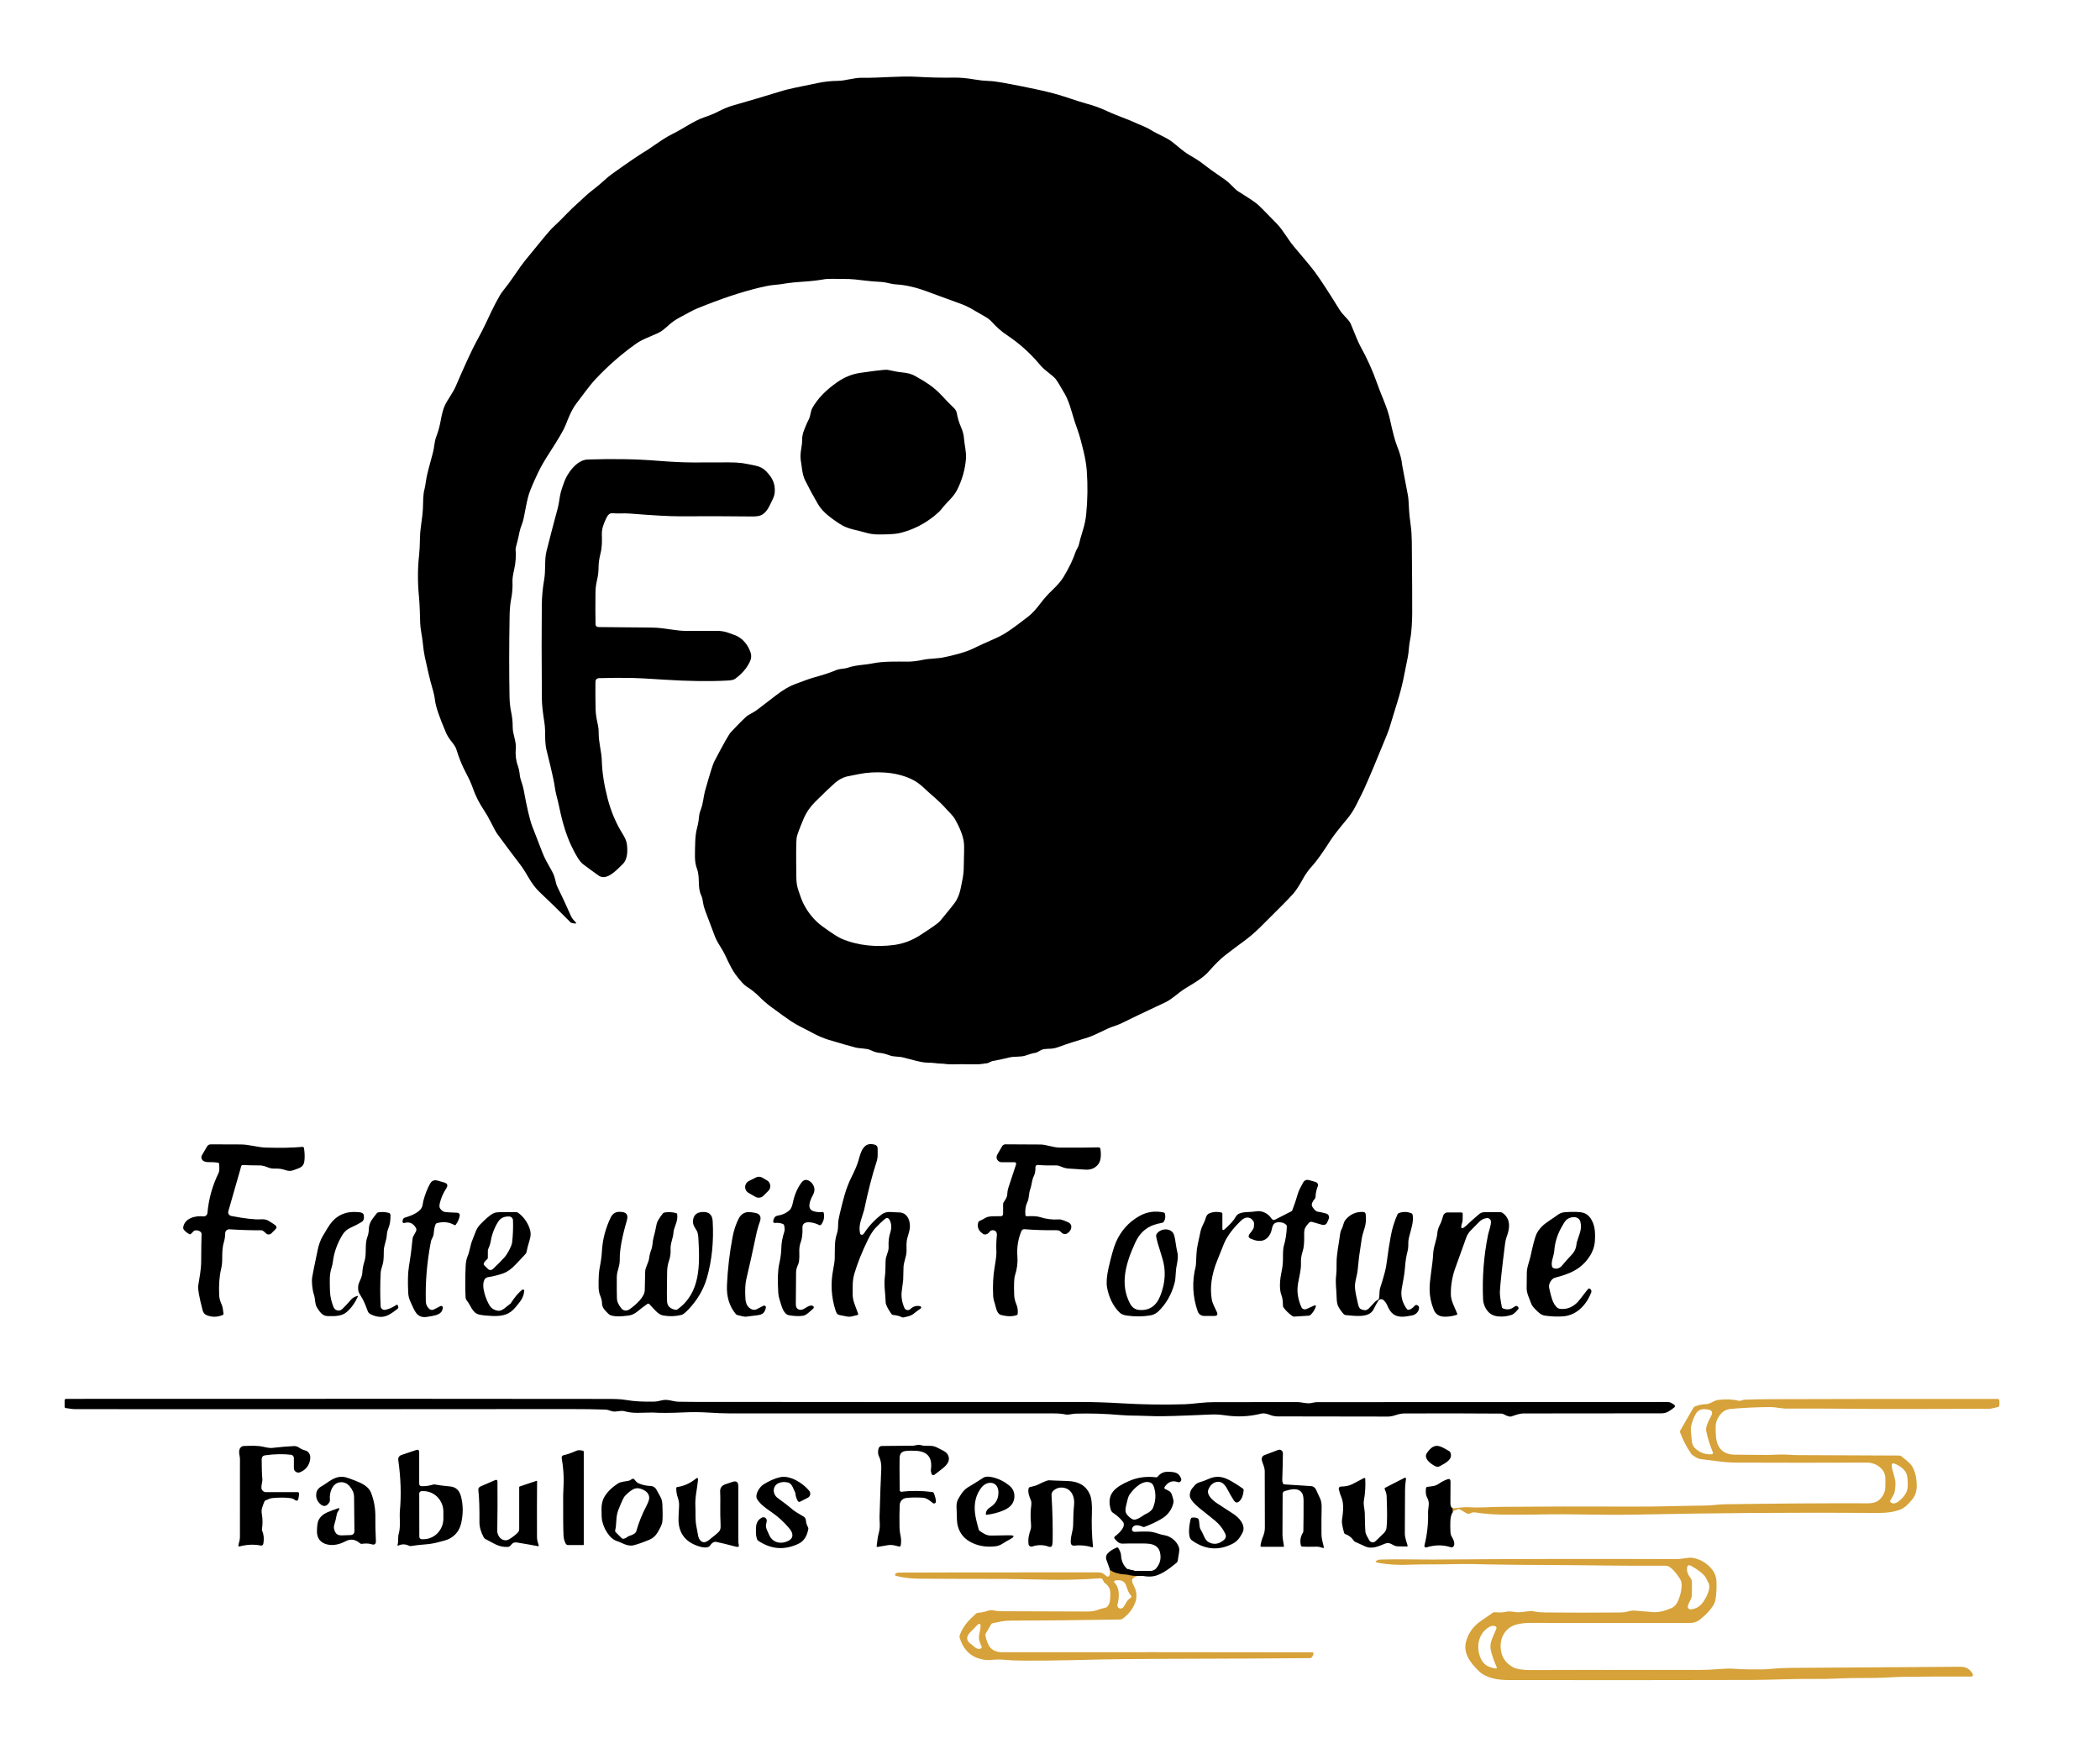 <?xml version="1.0" encoding="UTF-8"?> <svg xmlns="http://www.w3.org/2000/svg" xmlns:xlink="http://www.w3.org/1999/xlink" version="1.1" id="图层_1" x="0px" y="0px" width="1000px" height="835px" viewBox="0 0 1000 835" xml:space="preserve"> <path fill="#D6A239" d="M528.625,748.482c-0.012-0.286-0.104-0.606,0.126-0.826c0.184-0.175,0.502-0.267,0.75-0.281 c0.735-0.042,1.439,0.217,1.966,0.745c0.335,0.336,0.592,0.737,0.717,1.197c0.063,0.23,0.101,0.477,0.104,0.716 c0.004,0.283-0.102,0.316-0.348,0.43c-0.401,0.184-0.814,0.226-1.253,0.225c-0.41-0.001-0.841,0.075-1.243-0.039 c-0.559-0.159-0.594-0.552-0.658-1.064C528.739,749.214,528.641,748.858,528.625,748.482z"></path> <g> <title>background</title> <rect id="canvas_background" x="-1" y="-1" fill="none" width="582" height="402"></rect> </g> <g> <title>Layer 1</title> <path id="svg_1" fill="none" stroke="#6B511D" stroke-width="2" d="M468.199,505.02l-16.12-0.159 M465.22,505.01l-2.94,0.01 M461.26,505.04c-0.347,0.047-0.594,0.007-0.74-0.12 M692.02,719.48c-0.446-0.261-0.47-0.671-0.07-1.23 M541.949,749.33 l-13.189-2.26 M533,751.38l-0.771,0.021"></path> <path id="svg_2" d="M468.355,505.95l-16.12-0.16c-5.767,0.334-9.793,0.37-12.08,0.11c-1.62-0.18-4.923-0.953-9.91-2.32 c-2.13-0.59-4.51-0.29-6.39-0.97c-2.16-0.773-3.764-1.187-4.81-1.24c-1.287-0.066-2.78-0.51-4.48-1.33 c-1.89-0.92-4.95-0.689-7.11-1.229c-2.886-0.74-7.196-1.974-12.93-3.7c-2.479-0.754-5.106-1.891-7.88-3.41 c-3.35-1.83-6.96-3.41-10.08-5.51c-2.32-1.573-5.54-3.887-9.66-6.94c-1.786-1.326-3.673-2.983-5.66-4.97 c-1.666-1.667-3.59-3.18-5.77-4.54c-1.227-0.767-3.014-2.733-5.36-5.9c-1.213-1.646-2.826-4.673-4.84-9.08 c-0.474-1.046-1.316-2.529-2.53-4.449c-1.119-1.787-1.937-3.374-2.449-4.761c-1.407-3.793-2.87-7.68-4.391-11.659 c-0.58-1.527-0.93-2.74-1.05-3.641c-0.24-1.78-0.53-3.017-0.87-3.71c-2.069-4.24-0.439-8.45-2.14-12.99 c-1.29-3.45-0.9-7.04-0.8-12.3c0.053-2.606,0.347-4.926,0.88-6.96c0.7-2.64,0.819-4.07,1.06-6.28 c0.066-0.613,0.304-1.434,0.71-2.46c1.15-2.94,1.32-6.39,2-8.81c2.307-8.2,3.777-12.9,4.41-14.1c4.407-8.42,7.057-13.1,7.95-14.04 c3.479-3.667,5.843-6.06,7.09-7.18c1.46-1.32,3.7-2.1,5.33-3.38c1.72-1.347,4.863-3.756,9.43-7.23 c3.033-2.313,5.86-3.973,8.48-4.98c4.24-1.633,7.356-2.727,9.35-3.28c4.573-1.28,8-2.414,10.28-3.4c1.99-0.86,3.94-0.6,5.69-1.21 c3.899-1.35,8.13-1.3,11.64-2.03c5.32-1.11,11.99-0.88,16.78-0.86c2.133,0.013,4.633-0.284,7.5-0.89 c3.06-0.65,6.55-0.47,10.02-1.21c6.12-1.293,10.613-2.63,13.48-4.01c3.439-1.66,6.193-2.927,8.26-3.8 c3.493-1.48,6.187-2.85,8.08-4.11c3.066-2.047,6.51-4.573,10.33-7.58c1.713-1.34,3.66-3.467,5.84-6.38 c1.547-2.06,3.38-4.1,5.5-6.12c2.46-2.354,4.227-4.42,5.3-6.2c2.634-4.373,4.557-8.373,5.771-12c0.399-1.2,1.34-2.26,1.609-3.65 c0.26-1.313,0.913-3.657,1.96-7.03c0.733-2.367,1.217-4.743,1.45-7.13c0.693-6.934,0.79-13.844,0.29-20.73 c-0.207-2.866-0.743-6.09-1.61-9.67c-1.073-4.427-1.953-7.573-2.64-9.44c-1.047-2.847-2.066-6.01-3.06-9.49 c-0.934-3.273-1.964-5.907-3.091-7.9c-2.239-3.973-3.746-6.426-4.52-7.36c-0.547-0.667-1.783-1.743-3.71-3.23 c-1.54-1.187-2.816-2.39-3.83-3.61c-4.533-5.414-9.717-10.057-15.55-13.93c-2.86-1.9-5.2-4.09-7.24-6.35 c-0.873-0.954-1.854-1.727-2.94-2.32c-1.086-0.586-2.937-1.657-5.55-3.21c-2.093-1.247-3.996-2.19-5.71-2.83 c-3.446-1.3-9.196-3.407-17.25-6.32c-5.153-1.867-9.883-2.914-14.189-3.14c-2.351-0.12-4.41-1.02-6.931-1.16 c-3.066-0.16-5.633-0.373-7.699-0.64c-3.787-0.48-6.351-0.733-7.69-0.76c-6.62-0.133-10.424-0.113-11.41,0.06 c-2.974,0.527-5.967,0.894-8.979,1.1c-4.601,0.313-7.594,0.59-8.98,0.83c-2.273,0.4-4.493,0.69-6.66,0.87 c-1.446,0.12-3.656,0.534-6.63,1.24c-8.594,2.053-18.474,5.356-29.64,9.91c-1.521,0.626-4.49,2.167-8.91,4.62 c-1.526,0.853-2.97,1.866-4.33,3.04c-2.39,2.07-3.45,3.19-5.69,4.19c-0.319,0.14-2.086,0.903-5.3,2.29 c-1.96,0.84-3.64,1.76-5.04,2.76c-6.96,4.967-13.35,10.563-19.17,16.79c-3.09,3.3-6.439,8.15-8.84,11.22 c-2.6,3.31-4.25,7.7-5.45,10.78c-0.84,2.153-3.373,6.49-7.6,13.01c-2.394,3.687-4.217,6.86-5.47,9.52 c-2.174,4.593-3.613,7.967-4.32,10.12c-0.594,1.813-1.443,5.713-2.55,11.7c-0.4,2.14-1.51,4.15-1.95,6.4 c-0.333,1.713-0.633,3.066-0.9,4.06c-0.666,2.467-0.989,3.823-0.97,4.07c0.28,3.307,0.057,6.55-0.67,9.73 c-0.593,2.567-0.863,4.443-0.81,5.63c0.12,2.847-0.084,5.604-0.61,8.27c-0.453,2.28-0.707,5.023-0.76,8.23 c-0.24,14.12-0.254,26.87-0.04,38.25c0.047,2.74,0.3,5.2,0.76,7.38c0.526,2.493,0.78,4.957,0.76,7.39 c-0.02,3.28,1.761,6.63,1.471,9.99c-0.261,3.073,0.063,5.843,0.97,8.31c0.446,1.24,0.77,2.807,0.97,4.7 c0.19,1.81,1.351,4.32,1.72,6.32c1.627,8.907,3.011,14.827,4.15,17.76c2.566,6.58,4.137,10.637,4.71,12.17 c1.23,3.28,2.54,5.36,4.71,9.27c1.07,1.93,1.41,3.4,1.91,5.561c0.173,0.753,0.446,1.496,0.82,2.229 c1.646,3.26,3.729,7.733,6.25,13.42c0.42,0.96,1.097,1.891,2.029,2.79c0.787,0.754,0.641,1.044-0.439,0.87 c-0.94-0.146-1.474-0.283-1.601-0.41c-5.819-5.873-10.743-10.687-14.77-14.439c-1.913-1.787-3.71-4.14-5.39-7.061 c-1.613-2.807-3.057-5.023-4.33-6.65c-2.214-2.847-5.724-7.537-10.53-14.07c-0.573-0.78-1.613-2.68-3.12-5.7 c-0.993-1.98-2.097-3.89-3.31-5.73c-2.273-3.433-4.004-6.88-5.19-10.34c-0.733-2.126-1.84-4.573-3.32-7.34 c-1.786-3.347-3.319-7.127-4.6-11.34c-0.247-0.813-1.063-2.083-2.45-3.81c-1.047-1.307-1.863-2.643-2.45-4.01 c-3.08-7.187-4.803-12.22-5.17-15.1c-0.246-1.94-0.663-3.893-1.25-5.86c-1.34-4.48-2.37-9.35-3.63-14.99 c-0.359-1.62-0.689-3.917-0.99-6.89c-0.3-3.1-1.109-6.25-1.22-9.24c-0.12-3.35-0.18-8.49-0.59-12.7 c-0.66-6.847-0.634-13.454,0.08-19.82c0.207-1.833,0.347-4.657,0.42-8.47c0.09-4.42,1.18-8.95,1.38-13.59 c0.18-3.98-0.03-6.33,0.87-9.69c0.127-0.467,0.387-1.997,0.78-4.59c0.233-1.54,1.279-5.67,3.14-12.39 c0.67-2.44,0.63-5.09,1.51-7.37c0.934-2.413,1.637-4.92,2.11-7.52c0.613-3.42,1.286-5.91,2.02-7.47c1.381-2.97,3.86-6.05,5.16-9.07 c4.521-10.493,7.817-17.626,9.891-21.4c1.96-3.586,3.42-6.417,4.38-8.49c3.899-8.44,6.616-13.604,8.149-15.49 c1.954-2.427,3.733-4.827,5.34-7.2c2.308-3.414,4.044-5.84,5.211-7.28c7.593-9.387,11.949-14.6,13.069-15.64 c2.46-2.273,4.9-4.68,7.32-7.22c2.979-3.11,5.399-5,8.689-8.17c0.674-0.647,2.443-2.093,5.311-4.34c2.12-1.66,4.67-4.24,7-5.91 c8.153-5.84,13.783-9.657,16.89-11.45c0.06-0.033,2.34-1.583,6.84-4.65c1.646-1.126,3.377-2.133,5.19-3.02 c5.12-2.5,10.2-6.28,14.939-7.87c2.606-0.873,4.88-1.807,6.82-2.8c2.566-1.32,4.833-2.26,6.8-2.82 c7.667-2.18,15.693-4.56,24.08-7.14c1.967-0.607,7.573-1.833,16.82-3.68c3.153-0.626,6.156-0.947,9.01-0.96 c4.04-0.02,7.8-1.57,11.93-1.48c8.101,0.16,17.75-0.96,25.99-0.47c5.993,0.36,11.95,0.494,17.87,0.4 c2.687-0.047,5.94,0.256,9.76,0.91c2.254,0.387,4.457,0.613,6.61,0.68c1.733,0.06,3.899,0.327,6.5,0.8 c13.934,2.534,23.644,4.717,29.13,6.55c5.747,1.913,9.483,3.097,11.21,3.55c3.22,0.84,6.443,2.027,9.67,3.56 c3.94,1.87,9.67,3.73,14.4,5.94c2.04,0.95,4.37,1.73,6.25,2.95c2.949,1.91,7.029,3.32,10.06,5.6c2.34,1.76,5.33,4.61,8.19,6.26 c1.68,0.97,4.59,2.7,6.41,4.13c2.873,2.253,6.406,4.797,10.6,7.63c0.92,0.626,1.934,1.506,3.04,2.64 c1.479,1.527,2.536,2.487,3.17,2.88c4.6,2.86,7.653,4.897,9.16,6.11c0.859,0.693,3.996,3.84,9.409,9.44 c2.91,3.01,5.32,7.55,7.9,10.6c5.427,6.393,8.8,10.483,10.12,12.27c2.66,3.606,6.55,9.557,11.67,17.85 c0.714,1.147,1.623,2.29,2.73,3.43c1.493,1.527,2.393,2.673,2.699,3.44c2.294,5.733,3.817,9.277,4.57,10.63 c3.227,5.833,5.837,11.593,7.83,17.28c0.773,2.207,1.884,5.077,3.33,8.61c1.394,3.407,2.36,6.34,2.9,8.8 c1.366,6.28,2.486,10.497,3.359,12.65c1.474,3.64,2.313,6.763,2.521,9.37c0,0.04,0.913,4.84,2.739,14.4 c0.214,1.113,0.397,3.503,0.551,7.17c0.053,1.313,0.313,3.69,0.779,7.13c0.307,2.26,0.478,4.83,0.511,7.71 c0.166,17.333,0.229,28.667,0.189,34c-0.02,3.41-0.229,8.97-0.99,12.65c-0.286,1.367-0.482,2.784-0.59,4.25 c-0.106,1.514-0.29,2.92-0.55,4.22c-0.62,3.126-1.313,6.577-2.08,10.35c-0.7,3.42-1.727,7.283-3.08,11.59 c-1.286,4.08-2.069,6.637-2.35,7.67c-0.76,2.767-1.61,5.3-2.55,7.6c-4.707,11.593-8.323,20.18-10.851,25.76 c-0.433,0.96-1.713,3.533-3.84,7.72c-1.16,2.28-2.63,4.48-4.41,6.6c-3.773,4.5-6.307,7.767-7.6,9.8 c-3.667,5.753-6.55,9.787-8.65,12.1c-1.76,1.927-3.206,3.92-4.34,5.98c-1.86,3.393-3.417,5.803-4.67,7.229 c-1.873,2.14-7.116,7.464-15.729,15.97c-2.674,2.641-5.384,4.954-8.131,6.94c-2.1,1.514-4.953,3.656-8.56,6.43 c-2.214,1.7-4.9,4.347-8.06,7.94c-3.671,4.16-10.37,7.12-13.7,9.79c-3.134,2.507-5.277,4.03-6.431,4.569 c-9.693,4.54-16.873,7.967-21.54,10.28c-1.989,0.99-4.46,1.54-6.09,2.34c-5,2.447-8.217,3.88-9.649,4.301 c-5.367,1.579-10.094,3.116-14.181,4.609c-1.126,0.413-2.286,0.657-3.479,0.73c-2.641,0.16-3.54-0.05-5.471,1.14 c-0.8,0.5-1.433,0.783-1.899,0.85c-1.214,0.167-2.687,0.57-4.42,1.211c-2.49,0.92-5.33,0.319-8.05,1 C476.505,504.551,472.442,505.351,468.355,505.95L468.355,505.95z M403.164,369.76c-2.026,0.56-3.896,1.59-5.609,3.09 c-1.94,1.7-5.026,4.647-9.26,8.84c-2.447,2.42-4.29,5.08-5.53,7.98c-2.08,4.886-3.217,7.96-3.41,9.22 c-0.253,1.593-0.3,8.023-0.14,19.29c0.026,2.041,0.363,4.018,1.01,5.931c0.986,2.927,1.689,4.816,2.11,5.67 c2.326,4.753,5.466,8.56,9.42,11.42c4.366,3.167,7.363,5.094,8.989,5.78c7.96,3.39,16.771,4.08,24.971,2.979 c4.387-0.58,8.513-2.116,12.38-4.609c5.646-3.641,8.816-5.88,9.51-6.721c4.233-5.166,6.543-8.022,6.93-8.569 c2.681-3.771,2.92-7.28,3.66-10.66c0.427-1.987,0.667-3.89,0.72-5.71c0.193-6.874,0.24-10.87,0.141-11.99 c-0.293-3.22-1.727-7.1-4.3-11.64c-1.04-1.83-2.971-3.49-4.561-5.3c-3.04-3.47-7.21-6.66-9.819-9.21 c-2.141-2.093-4.344-3.653-6.61-4.68c-3.8-1.727-7.997-2.733-12.59-3.02c-4.26-0.26-8.227-0.03-11.9,0.69 C405.315,369.32,403.279,369.727,403.164,369.76L403.164,369.76z"></path> <path id="svg_3" d="M385.88,197.35c0.246-1.347,0.557-2.357,0.93-3.03c2.453-4.426,6.42-8.546,11.9-12.36 c3.46-2.407,7.14-3.883,11.04-4.43c3.52-0.494,5.673-0.79,6.46-0.89c3.732-0.487,5.916-0.66,6.55-0.52 c2.88,0.653,5.183,1.06,6.91,1.22c2.413,0.213,4.39,0.747,5.93,1.6c5.17,2.87,9.25,5.39,13.21,9.77 c1.406,1.56,3.25,3.447,5.53,5.66c0.489,0.48,1.09,1.31,1.239,2.14c0.46,2.54,1.12,4.777,1.98,6.71 c0.894,2.013,1.394,3.903,1.5,5.67c0.149,2.39,1.14,6.44,0.95,9.22c-0.367,5.2-1.771,10.237-4.21,15.11 c-1.8,3.58-4.88,5.79-7.4,9.09c-0.72,0.94-1.854,2.037-3.399,3.29c-4.854,3.927-10.221,6.633-16.101,8.12 c-3.35,0.84-7.63,0.73-10.62,0.77c-2.153,0.02-4.416-0.337-6.79-1.07c-2.67-0.82-7.04-1.41-10.18-3.13 c-1.8-0.98-3.983-2.477-6.55-4.49c-2.334-1.833-4.08-3.747-5.24-5.74c-2.32-3.994-4.35-7.75-6.09-11.27 c-0.667-1.347-1.144-2.98-1.43-4.9c-0.387-2.647-0.624-4.307-0.711-4.98c-0.449-3.46,0.75-6.37,0.7-9.67 c-0.02-1.38,0.304-2.914,0.971-4.6c0.927-2.34,1.56-3.8,1.899-4.38C385.347,199.42,385.687,198.45,385.88,197.35L385.88,197.35z M283.59,297.41c0.012,0.652,0.62,1.176,1.37,1.18c0.373,0,7.97,0.07,22.79,0.21c2.453,0.02,4.13,0.063,5.029,0.13 c4.55,0.3,9.79,1.5,13.721,1.48c4.939-0.02,9.883-0.027,14.829-0.02c1.867,0,3.627,0.28,5.28,0.84c2.54,0.854,4.22,1.527,5.04,2.02 c2.687,1.646,4.606,4.13,5.76,7.45c0.48,1.38,0.387,2.793-0.279,4.24c-1.467,3.193-3.841,5.967-7.12,8.32 c-0.606,0.434-1.764,0.697-3.471,0.79c-8.713,0.467-18.84,0.327-30.38-0.42c-7.733-0.506-12.85-0.78-15.35-0.82 c-5.066-0.08-10.2-0.047-15.399,0.1c-1.24,0.033-1.863,0.67-1.87,1.91c-0.04,4.32-0.021,8.48,0.06,12.48 c0.05,3.05,0.54,5.21,1.16,8.12c0.227,1.093,0.333,2.177,0.32,3.25c-0.07,4.94,1.39,9.1,1.51,13.75 c0.14,5.273,1.043,11.147,2.71,17.62c1.587,6.207,3.96,11.847,7.12,16.92c1.166,1.88,1.85,3.443,2.05,4.69 c0.439,2.88,0.54,7.36-1.85,9.72c-3.021,2.98-7.79,8.229-11.551,5.56c-2.767-1.967-5.246-3.78-7.439-5.44 c-1.533-1.167-3.417-4.134-5.65-8.9c-2.273-4.867-4.14-10.84-5.6-17.92c-0.34-1.673-0.827-3.723-1.46-6.15 c-0.307-1.173-0.573-2.573-0.8-4.2c-0.134-0.993-0.394-2.373-0.78-4.14c-0.84-3.86-1.837-8.054-2.99-12.58 c-0.82-3.22-0.729-5.81-0.79-9.66c-0.02-1.333-0.127-2.613-0.319-3.84c-0.787-4.94-1.19-8.717-1.211-11.33 c-0.133-18.713-0.143-33.55-0.029-44.51c0.04-4.153,0.423-8.287,1.149-12.4c0.761-4.27,0.061-9.36,1.08-13.35 c1.547-6.08,2.424-9.503,2.63-10.27c0.974-3.567,1.914-7.1,2.82-10.6c0.253-0.987,0.57-2.75,0.95-5.29 c0.35-2.33,1.45-5.23,2.08-6.95c1.53-4.21,6.01-10.41,11.08-10.59c12.18-0.42,23.359-0.217,33.539,0.61 c6.44,0.52,12.047,0.783,16.82,0.79c5.101,0.013,10.73,0,16.89-0.04c2.461-0.013,4.594,0.104,6.4,0.35 c1.113,0.153,3.254,0.563,6.42,1.23c2.04,0.427,3.707,1.32,5,2.68c2.8,2.95,4.391,5.62,4.061,10.04 c-0.08,1.127-0.514,2.447-1.301,3.96c-1.109,2.17-2.319,5.68-5.359,6.97c-0.887,0.38-2.356,0.557-4.41,0.53 c-11.167-0.133-22.533-0.16-34.1-0.08c-4.607,0.026-12.511-0.407-23.71-1.3c-2.69-0.22-5.69,0.07-8.55-0.16 c-1.107-0.087-2.063,0.756-2.87,2.53c-1.09,2.39-2.09,4.68-2.021,7.52c0.08,3.17,0.16,5.85-0.63,9.05 c-0.593,2.373-0.9,4.41-0.92,6.11c-0.026,2.44-0.247,4.513-0.66,6.22c-0.533,2.2-0.81,4.27-0.83,6.21 C283.493,288.376,283.503,293.503,283.59,297.41L283.59,297.41z"></path> <path id="svg_4" fill="#D6A239" d="M468.199,505.02l-2.979-0.01l-2.94,0.01c-0.34-0.053-0.68-0.046-1.02,0.021 c-0.347,0.047-0.594,0.007-0.74-0.12l-8.44-0.06L468.199,505.02z"></path> <path id="svg_5" d="M461.26,505.04c-0.414,0.146-0.66,0.106-0.74-0.12C460.666,505.047,460.913,505.087,461.26,505.04z M465.22,505.01c-0.967,0.2-1.947,0.203-2.94,0.01L465.22,505.01z M114.88,555.27l-6.15,21.48c-0.271,0.95,0.278,1.941,1.229,2.214 c0.05,0.014,0.101,0.026,0.151,0.036c6.594,1.267,11.304,1.797,14.13,1.59c1.48-0.106,2.704,0.137,3.671,0.73 c1.666,1.02,2.72,1.71,3.159,2.069c0.754,0.627,0.784,1.284,0.091,1.971l-1.91,1.909c-0.722,0.724-1.893,0.726-2.616,0.004 c-0.005-0.004-0.01-0.009-0.014-0.014c-0.954-0.967-1.647-1.446-2.08-1.439c-4.727,0.04-9.807-0.117-15.24-0.471 c-1.069-0.071-1.994,0.732-2.065,1.796c-0.003,0.041-0.005,0.083-0.005,0.124c-0.013,1.434-0.22,2.837-0.62,4.211 c-0.85,2.88-0.76,5.199-0.81,8.59c-0.021,1.439-0.2,2.87-0.54,4.29c-0.813,3.42-1.11,7.576-0.89,12.47 c0.06,1.326,0.473,2.823,1.239,4.49c0.32,0.693,0.597,2.083,0.83,4.17c0.028,0.297-0.138,0.577-0.41,0.689 c-2.573,1.033-5.063,1.077-7.47,0.13c-1.08-0.42-1.77-1.213-2.07-2.38c-1.633-6.3-2.336-10.193-2.109-11.68 c0.59-3.811,1.38-7.51,1.41-11.35c0.046-6.627,0.113-11.061,0.199-13.301c0.02-0.336-0.111-0.668-0.359-0.909 c-0.707-0.693-1.623-0.96-2.75-0.801c-0.241,0.039-0.461,0.151-0.63,0.32l-1.36,1.35c-0.188,0.195-0.485,0.236-0.72,0.101 c-1.273-0.721-2.177-1.471-2.71-2.25c-0.2-0.294-0.273-0.62-0.221-0.98c0.65-4.35,5.721-5.67,9.57-5.229 c0.982,0.108,1.867-0.604,1.977-1.593c0.001-0.013,0.003-0.025,0.004-0.037c0.566-6.653,2.354-13.047,5.359-19.181 c0.313-0.646,0.377-2.033,0.19-4.159c-0.033-0.354-0.224-0.557-0.57-0.61c-1.18-0.187-2.569-0.271-4.17-0.25 c-2.399,0.033-3.637-0.743-3.71-2.33c-0.007-0.288,0.063-0.571,0.2-0.82l2.45-4.229c0.42-0.733,1.05-1.097,1.89-1.09 c7.033,0.04,11.727,0.057,14.08,0.05c4.04-0.01,8.07,1.359,12.02,1.49c6.987,0.22,12.824,0.106,17.511-0.341 c0.341-0.025,0.645,0.208,0.699,0.54c0.301,1.754,0.397,3.54,0.29,5.36c-0.22,3.76-1.77,3.91-5.369,5.24 c-1.153,0.433-2.397,0.41-3.73-0.07c-1.479-0.533-3.054-0.776-4.72-0.73c-1.334,0.04-2.387-0.093-3.16-0.399 c-1.17-0.46-2.84-1.09-4.14-1.101c-3.254-0.013-6.021-0.076-8.301-0.189C115.276,554.732,114.973,554.948,114.88,555.27 L114.88,555.27z M409.789,587.76c0.416,0.356,1.077,0.252,1.478-0.232c0.033-0.041,0.064-0.083,0.093-0.127 c2.134-3.341,4.884-6.324,8.25-8.95c2.01-1.561,3.71-1.41,6.141-1.23c0.113,0.014,0.946,0.044,2.5,0.091 c4.43,0.13,5.68,5.27,4.779,8.739c-0.166,0.646-0.479,1.777-0.939,3.391c-0.61,2.14-0.391,4.21-0.41,6.359 c-0.021,2.55-1.44,5.271-1.44,7.74c0,1.486-0.053,3.486-0.16,6c0,0.066-0.227,1.82-0.68,5.26c-0.333,2.58,0.087,5.237,1.26,7.97 c0.385,0.894,1.424,1.303,2.32,0.914c0.196-0.085,0.376-0.205,0.53-0.354c1.326-1.293,2.873-1.75,4.64-1.37 c0.345,0.077,0.562,0.42,0.484,0.765c-0.037,0.162-0.135,0.305-0.274,0.396c-0.96,0.613-1.896,1.3-2.81,2.06 c-1.78,1.48-2.8,1.53-5.24,2.13c-0.321,0.078-0.661,0.031-0.95-0.13c-1-0.533-2.373-0.883-4.12-1.05 c-0.3-0.026-0.536-0.163-0.71-0.41c-1.84-2.626-2.77-4.5-2.79-5.62c-0.06-3.619-0.92-8.279-0.38-12.109 c0.214-1.554,0.327-4.044,0.34-7.47c0.011-2.511,1.561-4.45,1.44-6.73c-0.14-2.554,0.133-4.884,0.82-6.99 c0.77-2.35,0.52-4.479-0.54-6.239c-0.349-0.57-1.09-0.753-1.656-0.407c-0.043,0.026-0.085,0.055-0.124,0.087 c-1.601,1.286-3.227,2.826-4.88,4.62c-1.141,1.227-2.32,3.09-3.54,5.59c-2.773,5.7-4.891,11.007-6.351,15.92 c-1.029,3.49-0.81,6.01-0.84,9.83c-0.013,1.526,0.287,3.1,0.9,4.72c0.767,2.007,1.33,3.55,1.689,4.63 c0.113,0.32,0.007,0.527-0.319,0.62c-0.474,0.141-1.374,0.36-2.7,0.66c-0.84,0.193-1.733,0.184-2.68-0.03 c-1.207-0.273-2.134-0.456-2.78-0.55c-0.733-0.106-1.26-0.363-1.58-0.77c-0.247-0.32-0.503-0.903-0.771-1.75 c-1.953-6.247-2.313-12.577-1.079-18.99c0.5-2.601,0.76-4.45,0.779-5.55c0.101-5.141-0.229-8.011,1.141-12.141 c0.319-0.967,0.483-2.45,0.489-4.45c0.007-0.946,0.244-2.416,0.71-4.409c0.987-4.16,1.797-7.313,2.431-9.46 c0.866-2.92,1.916-5.624,3.149-8.11c1.733-3.46,2.86-6.137,3.38-8.03c1.16-4.229,2.44-9.14,7.87-7.5 c0.748,0.225,1.26,0.916,1.261,1.7c0.006,1.3,0.01,2.387,0.01,3.26c-0.007,1.061-0.187,2.124-0.54,3.19 c-2.061,6.313-4.03,13.953-5.91,22.92c-0.054,0.253-0.56,1.894-1.52,4.92c-0.653,2.066-0.82,3.953-0.5,5.66 C409.567,587.326,409.676,587.667,409.789,587.76L409.789,587.76z M483.86,554.39c0.133-0.387-0.078-0.808-0.471-0.939 c-0.077-0.026-0.158-0.04-0.239-0.04h-6.189c-1.326,0.001-2.401-1.073-2.402-2.398c0-0.422,0.111-0.836,0.322-1.201l2.3-3.98 c0.339-0.587,0.965-0.946,1.64-0.94c6.42,0.027,11.98,0.057,16.681,0.091c2.699,0.02,6.01,1.439,9.09,1.47 c7.279,0.06,13.446,0.023,18.5-0.11c0.479-0.019,0.893,0.339,0.949,0.82c0.29,2.42,0.4,5.41-1.149,7.33 c-1.46,1.807-3.5,2.623-6.12,2.45c-4.974-0.327-7.646-0.5-8.02-0.521c-1.7-0.1-2.811-0.689-4.15-1.17 c-0.627-0.233-1.203-0.343-1.73-0.33c-3.286,0.08-6.187,0.01-8.699-0.21c-0.556-0.05-1.047,0.36-1.097,0.916 c-0.003,0.038-0.005,0.076-0.004,0.114c0.033,1.727-0.21,3.113-0.729,4.16c-1.09,2.189-0.9,3.96-1.78,6.449 c-0.74,2.07-0.47,4.32-1.34,6.03c-0.827,1.62-1.144,3.657-0.95,6.11c0.026,0.375,0.345,0.661,0.72,0.65 c1.82-0.061,4.311-0.19,6.351,0.439c2.887,0.906,5.836,1.264,8.85,1.07c0.653-0.04,1.34,0.09,2.061,0.39 c1.6,0.67,3.819,1.12,3.899,2.95c0.054,1.22-0.526,2.283-1.74,3.189c-0.897,0.663-2.147,0.556-2.92-0.25 c-0.71-0.739-1.18-1.14-2.319-1.13c-5.554,0.054-10.67-0.109-15.351-0.489c-0.613-0.055-1.192,0.297-1.43,0.869 c-1.606,3.867-2.247,7.884-1.92,12.051c0.233,2.986-0.15,6.017-1.15,9.09c-0.434,1.333-0.56,4.437-0.38,9.31 c0.054,1.414,0.387,2.86,1,4.341c0.613,1.466,0.84,3.003,0.68,4.609c-0.033,0.333-0.206,0.554-0.52,0.66 c-2.094,0.713-4.601,0.67-7.521-0.13c-2.06-0.561-2.43-4.2-2.869-5.44c-0.467-1.307-0.728-2.496-0.78-3.569 c-0.24-5.034-0.017-9.547,0.67-13.54c0.646-3.761,0.937-6.29,0.87-7.591c-0.127-2.579-0.054-5.159,0.22-7.739 c0.18-1.67-0.92-2.75-2.55-2.351c-0.347,0.087-0.627,0.277-0.84,0.57c-0.714,1.007-1.557,1.46-2.53,1.36 c-0.171-0.014-0.339-0.068-0.49-0.16c-2.26-1.427-3.083-3.267-2.47-5.521c0.094-0.347,0.307-0.597,0.64-0.75 c0.98-0.446,1.971-0.963,2.971-1.55c1.52-0.9,4.56-0.65,7.239-0.71c0.558-0.017,1.001-0.473,1-1.03v-4.699 c0-0.348,0.097-0.664,0.29-0.95c0.931-1.44,1.65-2.3,1.7-3.9c0.04-1.054,0.227-2.083,0.561-3.09 C481.59,561.283,482.807,557.597,483.86,554.39L483.86,554.39z M359.71,569.89l-3.29-1.899c-1.523-0.875-2.048-2.819-1.173-4.342 c0.308-0.535,0.764-0.969,1.313-1.248l3.39-1.73c0.962-0.491,2.106-0.461,3.04,0.08l2.23,1.3c1.521,0.879,2.041,2.823,1.163,4.345 c-0.139,0.239-0.308,0.46-0.503,0.655l-2.33,2.33C362.533,570.4,360.957,570.609,359.71,569.89L359.71,569.89z M372.77,582.79 c-1.174-0.44-2.316-0.597-3.43-0.47c-0.98,0.106-1.337-0.313-1.07-1.26l0.15-0.49c0.286-1.007,0.946-1.587,1.979-1.74 c2.134-0.313,3.977-1.156,5.53-2.53c0.72-0.64,1.267-1.87,1.64-3.689c0.747-3.613,2.073-6.737,3.98-9.37 c1.333-1.834,2.937-1.887,4.81-0.16c0.021,0.02,0.054,0.057,0.101,0.11c1.566,1.786,1.79,3.713,0.67,5.779 c-2.42,4.447-2.28,7.051,0.42,7.811c1.399,0.399,2.75,0.51,4.05,0.33c0.315-0.043,0.609,0.167,0.67,0.479 c0.406,2.027,0.007,3.856-1.2,5.49c-0.251,0.339-0.72,0.434-1.09,0.22c-1.87-1.1-8.03-2.8-7.86,1.28 c0.114,2.787-0.156,5.07-0.81,6.85c-0.427,1.16-0.66,2.403-0.7,3.73c-0.04,1.8,0.271,4.939-0.49,6.77 c-0.51,1.21-1.029,2.431-1.039,3.761c-0.034,4.566-0.074,9.67-0.12,15.31c-0.014,1.44,0.533,2.311,1.64,2.61 c2.36,0.63,4.1-2.601,6.4-1.811c0.399,0.144,0.61,0.582,0.471,0.978c-0.044,0.125-0.12,0.236-0.221,0.322 c-1.17,1-3.141,3.101-4.7,3.381c-1.84,0.326-4.09,0.263-6.75-0.19c-2.76-0.47-3.58-4.29-4.48-7.14 c-0.42-1.32-0.666-2.61-0.739-3.87c-0.354-6.021-0.193-10.514,0.479-13.48c0.627-2.746,0.96-5.293,1-7.64 c0.047-2.34,0.517-4.887,1.41-7.641c0.246-0.753,0.22-1.76-0.08-3.02C373.31,583.153,373.103,582.917,372.77,582.79L372.77,582.79z M207.42,582.99c-0.46,1.14-0.727,2.326-0.8,3.56c-0.101,1.86-0.5,2.4-1.181,3.82c-0.1,0.207-0.229,0.736-0.39,1.59 c-1.773,9.427-2.53,18.693-2.271,27.8c0.04,1.374,0.587,2.537,1.641,3.49c0.59,0.535,1.449,0.651,2.16,0.29l3.16-1.62 c0.384-0.195,0.854-0.042,1.049,0.342c0.066,0.132,0.095,0.281,0.081,0.429c-0.311,3.5-3.92,3.75-7.311,4.33 c-5.24,0.899-6.12-3.03-8.069-7.101c-0.667-1.399-1.034-2.847-1.101-4.34c-0.246-5.44-0.153-9.46,0.28-12.06 c0.746-4.454,1.283-8.49,1.609-12.11c0.12-1.387,0.257-2.224,0.41-2.51c0.474-0.907,0.917-1.707,1.33-2.4 c0.351-0.592,0.347-1.323-0.01-1.9c-1.307-2.146-3.063-2.913-5.27-2.3c-0.747,0.207-1.094-0.069-1.04-0.83 c0-0.013,0.013-0.12,0.04-0.319c0.093-0.747,0.503-1.224,1.229-1.431c3.01-0.85,7.66-2.63,8.24-5.819 c0.26-1.434,0.396-2.17,0.41-2.21c0.906-3.24,1.967-5.927,3.18-8.061c0.813-1.434,2.01-1.923,3.59-1.47l3.101,0.89 c1.593,0.453,1.939,1.377,1.039,2.771c-1.513,2.354-2.546,4.733-3.1,7.14c-0.267,1.153-0.207,1.993,0.18,2.521 c0.721,0.986,1.5,1.533,2.341,1.64c0.853,0.113,2.81,0.227,5.869,0.34c0.646,0.027,1.148,0.568,1.122,1.208 c-0.002,0.041-0.006,0.082-0.012,0.122c-0.22,1.453-0.833,2.9-1.84,4.34c-0.193,0.28-0.437,0.337-0.73,0.17 c-2.466-1.406-5.22-1.71-8.26-0.909C207.791,582.472,207.539,582.694,207.42,582.99L207.42,582.99z M582.09,585.24 c-0.001,0.254,0.204,0.46,0.458,0.461c0.111,0,0.218-0.039,0.302-0.111c2.76-2.347,4.644-4.439,5.65-6.28 c1.39-2.56,5.649-2.01,7.779-2.3c1.98-0.273,3.301-0.35,3.96-0.229c2.207,0.394,3.954,1.55,5.24,3.47 c0.46,0.68,1.054,0.833,1.78,0.46l7.82-4c0.103-0.052,0.185-0.137,0.229-0.24c1.087-2.807,1.953-5.37,2.6-7.689 c0.58-2.101,1.44-3.4,2.54-5.53c0.653-1.253,1.66-1.684,3.021-1.29l2.729,0.78c1.307,0.373,1.71,1.189,1.21,2.45 c-0.579,1.453-0.903,3.046-0.97,4.779c-0.02,0.341-0.144,0.637-0.37,0.891c-0.493,0.547-0.899,1.18-1.22,1.899 c-0.347,0.787-0.217,1.57,0.39,2.351c0.894,1.14,1.547,1.739,1.96,1.8c1.527,0.233,2.98,0.55,4.36,0.95 c0.985,0.292,1.543,1.336,1.246,2.331c-0.021,0.07-0.047,0.141-0.076,0.209l-0.64,1.5c-0.514,1.199-1.4,1.62-2.66,1.26l-4.6-1.32 c-0.552-0.159-1.147,0.007-1.54,0.431c-0.86,0.927-1.487,1.807-1.88,2.64c-0.287,0.606-0.41,1.684-0.37,3.229 c0.086,3.407-0.147,5.954-0.7,7.641c-0.66,2.02-0.937,3.913-0.83,5.68c0.22,3.601-1.6,8.89-1.66,12.29 c-0.047,2.906,0.583,5.807,1.891,8.7c0.399,0.892,1.492,1.27,2.439,0.845c0.003-0.002,0.007-0.003,0.01-0.005l3.42-1.55 c0.894-0.407,1.181-0.16,0.86,0.74c-0.486,1.34-1.276,2.54-2.37,3.6c-0.246,0.247-0.53,0.38-0.85,0.4l-6.9,0.439 c-0.316,0.02-0.613-0.055-0.84-0.21c-1.693-1.16-3.117-2.52-4.271-4.08c-0.206-0.28-0.313-0.59-0.319-0.93 c-0.03-1.41-0.03-3.24-0.681-4.92c-1.27-3.271-0.67-8.01,0.08-11.51c0.427-2.014,0.634-3.978,0.62-5.891 c-0.02-3.12,0.11-5.137,0.391-6.05c0.853-2.826,1.34-5.927,1.46-9.3c0.013-0.337-0.123-0.662-0.37-0.891 c-0.92-0.859-2.177-1.239-3.771-1.14c-3.17,0.2-2.67,3.08-3.529,5c-1.754,3.92-4.927,4.863-9.521,2.83 c-1.066-0.474-1.273-1.193-0.62-2.16c0.74-1.1,2.061-2.3,2.141-3.68c0.066-1.18,0.06-1.851-0.021-2.01 c-0.746-1.514-1.826-2.254-3.24-2.221c-0.92,0.021-1.916,0.54-2.989,1.561c-2.9,2.767-5.16,5.55-6.78,8.35 c-0.773,1.334-1.557,3.097-2.351,5.29c-0.093,0.267-0.81,2.057-2.149,5.37c-2.727,6.753-3.554,13.026-2.48,18.82 c0.16,0.854,0.927,2.683,2.301,5.489c0.64,1.313,0.227,1.971-1.24,1.971h-4.76c-1.384,0-2.615-0.874-3.07-2.181 c-2.474-7.1-2.783-14.279-0.93-21.54c0.073-0.293,0.18-2.123,0.319-5.489c0.073-1.693,0.294-3.367,0.66-5.021 c0.66-3.007,1.021-4.673,1.08-5c0.3-1.593,0.72-2.906,1.26-3.939c0.707-1.36,1.23-2.644,1.57-3.851 c0.24-0.847,0.851-1.539,1.66-1.88c1.659-0.7,3.526-0.826,5.6-0.38c0.354,0.08,0.53,0.3,0.53,0.66V585.24L582.09,585.24z M542.42,623.75c4.786,0.42,8.153-1.823,10.1-6.729c2.467-6.221,2.773-12.24,0.92-18.061c-1.793-5.613-2.757-9.023-2.89-10.229 c-0.04-0.427,0.003-0.75,0.13-0.971c1.6-2.76,6.16-3.26,7.95-0.659c0.466,0.673,0.87,2.27,1.21,4.79 c0.187,1.386,0.5,3.09,0.939,5.109c0.221,1.021,0.01,3.33-0.279,4.66c-0.367,1.66-0.574,3.236-0.62,4.729 c-0.067,1.907-0.267,3.478-0.601,4.71c-1.439,5.354-4,9.801-7.68,13.341c-1.073,1.026-2.36,1.666-3.86,1.92 c-3.56,0.587-7.27,0.613-11.13,0.08c-1.493-0.207-2.606-0.653-3.34-1.341c-3.3-3.109-5.31-7.609-6.1-12.079 c-0.407-2.301-0.157-5.44,0.75-9.421c1.307-5.699,2.449-9.692,3.43-11.979c2.36-5.486,6.094-9.677,11.2-12.57 c3.56-2.02,7.416-2.59,11.569-1.71c0.334,0.073,0.54,0.277,0.62,0.61c0.347,1.474,0.157,2.747-0.569,3.82 c-0.188,0.279-0.447,0.446-0.78,0.5c-6.04,1-10.15,3.64-12.851,9.56c-4.43,9.68-7.399,19.64-2.38,28.97 C539.039,622.41,540.39,623.57,542.42,623.75z M170.45,617.29c-1.307,2.96-3.047,5.41-5.221,7.35 c-2.479,2.221-5.989,2.11-9.199,2.04c-2.53-0.04-3.801-2.05-5.091-4.08c-1.05-1.659-0.77-4.06-1.409-6 c-0.881-2.63-1.171-6.31-0.881-8.359c0.16-1.153,1.04-5.523,2.641-13.11c0.526-2.507,1.293-4.627,2.3-6.36 c1.773-3.053,2.967-4.996,3.58-5.829c3.22-4.394,7.677-6.317,13.37-5.771c1.24,0.12,2.54,0.2,2.71,1.62 c0.17,1.47,0.05,2.41-1.24,3.19c-1.38,0.84-3.14,1.746-5.28,2.72c-1.526,0.7-2.75,1.807-3.67,3.319 c-2.486,4.087-4.003,8.351-4.55,12.79c-0.134,1.027-0.35,2.004-0.65,2.931c-1.05,3.229-0.85,6.229-0.729,11.02 c0.07,2.771,0.8,5.311,1.689,7.63c0.513,1.324,2.002,1.981,3.325,1.469c0.302-0.117,0.578-0.289,0.815-0.509 c1.026-0.96,2.456-2.493,4.29-4.6c0.7-0.807,1.706-1.363,3.02-1.67C170.47,617.033,170.531,617.104,170.45,617.29z M309.24,621 c-0.261-0.28-0.688-0.323-1-0.1c-1.913,1.359-3.38,2.477-4.399,3.35c-1.453,1.254-2.943,1.977-4.471,2.17 c-2.829,0.35-7.899,0.96-9.689-0.85c-1.21-1.24-2.99-2.76-3-4.811c-0.007-1.193-0.316-2.517-0.93-3.97 c-0.447-1.073-0.681-2.394-0.7-3.96c-0.066-4.167,0.12-7.323,0.56-9.47c0.547-2.653,0.891-5.237,1.03-7.75 c0.307-5.413,1.697-10.707,4.17-15.88c0.953-1.987,2.554-2.877,4.8-2.67l0.511,0.05c2.307,0.213,3.1,1.553,2.38,4.02 c-2.327,8.007-3.453,14.137-3.38,18.391c0.02,1.246-0.127,2.463-0.44,3.649c-0.54,2.08-0.95,3.15-0.97,4.83 c-0.033,5.027-0.01,8.533,0.07,10.521c0.053,1.307,0.756,2.807,2.109,4.5c1.07,1.33,2.76,1.239,3.99,0.359 c2.649-1.88,7.109-5.689,7.149-9.06c0.054-4.113,0.117-7.066,0.19-8.86c0.09-2.1,1.64-4.2,1.899-6.38 c0.153-1.32,0.497-2.673,1.03-4.06c0.71-1.87,0.53-3.87,1.03-5.591c0.467-1.619,0.977-3.85,1.53-6.689 c0.213-1.066,1.183-2.7,2.909-4.9c0.214-0.273,0.49-0.437,0.83-0.489c1.867-0.287,3.681-0.204,5.44,0.25 c0.347,0.086,0.543,0.307,0.59,0.659c0.187,1.447-0.033,2.983-0.66,4.61c-0.706,1.84-1.08,3.18-1.12,4.021 c-0.13,2.67-1.54,5.06-1.38,8.09c0.094,1.854-0.156,3.633-0.75,5.34c-0.56,1.62-0.856,3.356-0.89,5.21 c-0.16,8.7-0.153,13.604,0.02,14.71c0.301,1.866,1.62,3.014,3.96,3.44c0.34,0.06,0.653-0.011,0.94-0.21 c10.95-7.79,10.7-20.94,9.97-33.75c-0.093-1.74-0.356-2.971-0.79-3.69c-1-1.66-1.95-2.91-1.78-4.82 c0.24-2.587,1.737-3.953,4.49-4.1c3.08-0.174,4.707,1.273,4.88,4.34c0.554,9.667-0.359,18.67-2.739,27.01 c-1.561,5.46-4.467,10.45-8.721,14.971c-1.52,1.613-2.66,2.513-3.42,2.699c-2.847,0.7-5.743,0.787-8.689,0.261 C313.35,625.95,311.64,623.521,309.24,621L309.24,621z M656.69,618.18c0.3-1.689,0.04-3.56,0.63-5.22 c0.48-1.34,1.157-3.61,2.03-6.81c0.52-1.907,0.943-4.23,1.27-6.971c0.313-2.659,0.854-6.137,1.62-10.43 c0.66-3.667,1.733-7.163,3.221-10.49c0.141-0.307,0.394-0.541,0.699-0.649c1.967-0.714,3.931-0.681,5.891,0.1 c0.347,0.14,0.557,0.39,0.63,0.75c0.57,2.78-0.521,6.271-1.41,9.51c-0.399,1.427-0.609,2.504-0.63,3.23 c-0.05,1.49,0.06,2.89-0.33,4.39c-0.653,2.487-1.066,5.057-1.24,7.71c-0.279,4.05-1.09,7.181-1.6,10.471 c-0.54,3.453,0.29,6.643,2.49,9.569c0.206,0.287,0.486,0.4,0.84,0.34c0.92-0.14,1.88-0.786,2.88-1.939 c0.271-0.318,0.714-0.435,1.11-0.29c0.887,0.326,1.153,1.06,0.8,2.2c-0.43,1.37-1.7,2.46-3.3,2.75 c-1.987,0.354-3.334,0.547-4.04,0.58c-4.07,0.17-6.09-1.681-7.54-5.17c-0.48-1.174-1.144-2.11-1.99-2.811 c-0.687-0.565-1.703-0.464-2.271,0.227c-0.043,0.053-0.083,0.106-0.118,0.164c-0.787,1.232-1.523,2.566-2.21,4 c-2.07,4.35-8.841,3.199-13.341,2.81c-0.347-0.033-0.64-0.177-0.88-0.43c-0.953-0.993-1.826-2.217-2.62-3.67 c-0.479-0.88-0.743-2.344-0.79-4.391c-0.09-3.96-0.67-6.89-0.229-10.27c0.173-1.334,0.243-3.311,0.21-5.931 c-0.05-4.409,1.15-9.479,1.54-12.939c0.173-1.5,0.483-2.657,0.93-3.47c0.78-1.41,0.721-3.051,1.9-4.41 c2.213-2.547,4.963-3.747,8.25-3.601c0.76,0.027,1.18,0.42,1.26,1.181c0.254,2.513,0.063,4.703-0.57,6.569 c-0.713,2.101-1.166,3.837-1.359,5.211c-0.36,2.646-0.767,5.38-1.22,8.199c-0.04,0.227-0.273,2.407-0.7,6.54 c-0.3,2.87-1.53,5.86-1.26,8.66c0.166,1.727,0.663,4.307,1.489,7.74c0.3,1.246,0.754,1.983,1.36,2.21 c1.42,0.53,2.34,0.85,3.67-0.29c0.18-0.16,1.203-1.253,3.07-3.28c0.18-0.2,0.623-0.5,1.33-0.899 C656.453,618.764,656.63,618.514,656.69,618.18L656.69,618.18z M737.69,613.21c0.68,3.193,1.316,5.443,1.91,6.75 c0.4,0.88,0.896,1.653,1.49,2.32c0.54,0.62,1.307,0.956,2.3,1.01c2.986,0.167,5.62-0.934,7.899-3.3 c0.487-0.507,1.95-2.363,4.391-5.57c0.5-0.653,0.87-0.95,1.109-0.89c0.732,0.171,1.175,0.932,0.99,1.699 c-0.016,0.065-0.036,0.129-0.06,0.19c-1.347,3.514-3.313,6.311-5.9,8.391c-2.22,1.786-4.743,2.786-7.569,3 c-2.614,0.193-5.464,0.079-8.551-0.341c-1.166-0.159-2.313-0.793-3.439-1.899c-1.561-1.53-2.69-2.46-3.3-4.3 c-0.57-1.7-1.99-4.471-1.98-6.73c0-1.906,0.023-4.337,0.07-7.29c0.02-1.286,0.223-2.576,0.609-3.87 c0.607-2.026,0.957-3.26,1.051-3.7c1.166-5.439,2.09-9.003,2.77-10.689c0.526-1.313,1.464-2.657,2.81-4.03 c0.813-0.82,2.094-1.81,3.841-2.97c1.76-1.16,2.87-1.924,3.33-2.29c1.113-0.887,2.33-1.38,3.649-1.48 c4.3-0.319,7.297-0.213,8.99,0.32c2.047,0.64,3.604,2.403,4.67,5.29c0.674,1.833,0.917,4.417,0.73,7.75 c-0.147,2.634-0.917,5.066-2.311,7.3c-4.02,6.431-9.67,8.72-16.74,10.53C738.86,608.82,737.28,611.28,737.69,613.21L737.69,613.21z M750.84,591.61c0.007-0.054,0.496-1.554,1.47-4.5c0.606-1.84,0.693-3.61,0.26-5.311c-0.83-3.189-5.18-2.51-6.79-0.819 c-0.613,0.633-1.46,1.967-2.54,4c-1.819,3.42-2.853,6.96-3.1,10.619c-0.054,0.808-0.32,2.023-0.8,3.65 c-0.46,1.587-0.547,2.873-0.26,3.86c0.1,0.326,0.303,0.557,0.609,0.689c1.53,0.681,3.15,0.11,4.34-1.39 c1.014-1.28,2.431-2.877,4.25-4.79C750.16,595.65,750.55,594.07,750.84,591.61L750.84,591.61z"></path> <path id="svg_6" d="M181.25,621.98c0.051,1.015,0.914,1.796,1.929,1.746c0.078-0.004,0.154-0.013,0.231-0.026 c1.673-0.3,3.43-1.067,5.27-2.3c0.242-0.165,0.572-0.102,0.736,0.141c0.027,0.04,0.049,0.083,0.063,0.129l0.141,0.4 c0.159,0.486,0.036,0.887-0.37,1.199c-3.96,3.03-6.54,4.91-11.58,3.061c-1.413-0.521-2.25-1.146-2.51-1.88 c-1.153-3.214-2.141-5.457-2.96-6.73c-0.94-1.453-1.45-2.43-1.53-2.93c-0.22-1.42-0.174-2.597,0.14-3.53 c0.49-1.43,1.601-3.21,1.71-5.06c0.101-1.9,0.431-3.72,0.99-5.46c1.25-3.87,0.01-7.94,1.45-11.83c0.427-1.146,0.653-2.38,0.68-3.7 c0.08-3.17,1.72-4.79,3.73-7.44c0.206-0.272,0.477-0.439,0.81-0.5c1.46-0.26,3.077-0.183,4.85,0.23 c0.594,0.14,0.897,0.517,0.91,1.13c0.054,2.387-0.267,4.427-0.96,6.12c-0.46,1.133-0.723,2.29-0.79,3.47 c-0.13,2.32-1.34,4.78-1.42,7.101c-0.08,2.239,0.07,4.489-0.52,6.68c-0.4,1.46-0.9,2.76-0.971,3.96 C181,611.38,180.99,616.72,181.25,621.98L181.25,621.98z M230.71,609.32c-1.76,3.279,0.939,10.1,2.62,12.609 c0.786,1.174,2.026,1.907,3.72,2.2c0.946,0.167,2.023-0.224,3.229-1.17c1.887-1.467,2.851-2.233,2.891-2.3 c1.854-2.92,3.677-5.087,5.47-6.5c0.269-0.213,0.658-0.167,0.871,0.102c0.103,0.13,0.148,0.295,0.129,0.458 c-0.39,3.37-1.71,4.75-4.06,7.641c-2.95,3.6-6.061,4.43-11.061,4.27c-2.38-0.073-4.45-0.286-6.21-0.64 c-3.37-0.68-4.09-4.33-5.97-6.65c-0.39-0.474-0.614-1.06-0.64-1.67c-0.207-4.16-0.193-9.093,0.039-14.8 c0.08-1.86,0.387-3.41,0.921-4.65c1.06-2.46,1.229-5.29,2.35-7.89c1.26-2.97,1.6-5.24,3.86-7.49c2.04-2.04,3.84-3.85,6.08-5.1 c0.553-0.307,1.466-0.48,2.739-0.521c2.487-0.073,5.2-0.083,8.141-0.029c0.347,0.006,0.656,0.109,0.93,0.31 c2.467,1.84,4.243,4.224,5.33,7.15c0.81,2.17,0.75,3.8,0.03,6.119c-0.641,2.054-1.101,3.837-1.381,5.351 c-0.059,0.321-0.2,0.624-0.409,0.88c-0.48,0.58-2.084,2.297-4.811,5.15c-2.04,2.133-3.979,3.523-5.819,4.17 c-2.494,0.873-4.927,1.479-7.301,1.819C231.683,608.24,231.056,608.679,230.71,609.32L230.71,609.32z M231.92,599.68 c-0.88,0.747-1.394,1.396-1.54,1.95c-0.094,0.34-0.014,0.637,0.24,0.89l1.76,1.75c0.616,0.625,1.619,0.647,2.27,0.051 c1.907-1.773,3.747-3.627,5.521-5.561c1.53-1.66,3.52-5.54,3.7-7.149c0.406-3.58,0.543-7.101,0.409-10.561 c-0.041-0.984-0.84-1.77-1.829-1.8c-2.188-0.073-3.82,0.606-4.9,2.04c-1.39,1.84-3.271,5.97-3.771,9.26 c-0.22,1.394-0.643,2.776-1.27,4.15c-0.134,0.28-0.2,0.576-0.2,0.89v3.24C232.31,599.177,232.18,599.46,231.92,599.68 L231.92,599.68z M358.06,623.49c0.736,0.304,1.569,0.271,2.28-0.09l3.189-1.631c0.403-0.207,0.897-0.048,1.104,0.354 c0.091,0.178,0.114,0.383,0.065,0.576c-0.569,2.43-1.529,3.28-4.05,3.58c-2.286,0.279-4.083,0.507-5.39,0.68 c-0.627,0.073-2.004-0.187-4.13-0.78c-0.313-0.086-0.577-0.26-0.79-0.52c-3.021-3.66-4.41-8.203-4.17-13.63 c0.34-7.767,1.243-15.48,2.71-23.141c0.606-3.166,1.56-6.026,2.859-8.58c1.22-2.42,3.19-3.446,5.91-3.08l1.48,0.21 c2.733,0.367,3.623,1.841,2.67,4.42c-0.693,1.881-1.323,4.177-1.891,6.891c-1.406,6.793-2.927,13.64-4.56,20.54 c-0.48,2.066-0.61,5.076-0.391,9.03C355.107,620.967,356.14,622.689,358.06,623.49L358.06,623.49z M696.36,581.86 c-1.16,3.466-0.399,3.916,2.28,1.35c1.627-1.56,3.543-3.267,5.75-5.12c0.679-0.568,1.538-0.88,2.43-0.88h7.67 c0.374,0,0.71,0.11,1.011,0.33c4.05,2.91,3.51,7.35,1.859,11.67c-0.273,0.72-0.51,1.85-0.71,3.39 c-1.406,11.107-2.213,18.573-2.42,22.4c-0.073,1.347,0.24,3.8,0.94,7.36c0.066,0.333,0.26,0.563,0.58,0.689 c1.899,0.74,3.63,0.507,5.189-0.7c0.486-0.373,0.89-0.54,1.21-0.5s0.61,0.267,0.87,0.681c0.193,0.307,0.174,0.597-0.06,0.87 c-1.273,1.52-2.301,2.413-3.08,2.68c-2.141,0.727-4.327,0.974-6.561,0.74c-2.113-0.221-3.767-1.077-4.96-2.57 c-1.333-1.674-2.047-3.587-2.14-5.74c-0.447-10.286,0.343-20.463,2.37-30.53c0.34-1.67,1.359-4.079,1.39-6.18 c0.022-0.972-0.752-1.777-1.729-1.799c-0.073-0.001-0.147,0.001-0.221,0.009c-1.446,0.16-2.696,0.797-3.75,1.91 c-1.35,1.44-2.81,2.77-4.149,4.21c-0.854,0.92-1.514,2.03-1.98,3.33c-3.247,9-5.023,13.943-5.33,14.83 c-1.34,3.899-1.986,7.894-1.939,11.979c0.02,1.474,0.383,3.044,1.09,4.711c0.946,2.206,1.587,3.706,1.92,4.5 c0.133,0.313,0.04,0.52-0.28,0.619c-1.913,0.62-3.84,0.91-5.78,0.87c-2.52-0.053-4.217-1.16-5.09-3.319 c-1.267-3.12-1.927-6.254-1.979-9.4c-0.091-4.85,1.46-11.99,1.67-16.86c0.066-1.533,0.354-3.183,0.859-4.95 c0.674-2.359,1.044-4.006,1.11-4.939c0.106-1.48,0.523-2.91,1.25-4.29c0.547-1.04,1.073-2.477,1.58-4.31 c0.26-0.935,1.11-1.58,2.08-1.58h6.49c0.479,0,0.723,0.239,0.729,0.72C696.556,580.16,696.499,581.434,696.36,581.86L696.36,581.86 z M795.75,667.97c0.506,0.267,1.02,0.594,1.539,0.98c0.332,0.247,0.4,0.718,0.152,1.05c-0.032,0.044-0.07,0.084-0.112,0.12 c-0.887,0.746-1.847,1.423-2.88,2.03c-0.939,0.553-2.04,0.83-3.3,0.83c-33.36,0.013-55.18,0.033-65.46,0.06 c-2.2,0.01-3.93,0.75-6.01,1.43c-0.727,0.24-1.987-0.133-3.78-1.12c-0.293-0.159-0.606-0.239-0.94-0.239 c-16.02-0.12-31.439-0.141-46.26-0.061c-1.12,0-2.394,0.233-3.82,0.7c-1.6,0.526-2.893,0.787-3.88,0.78 c-27.713-0.061-45.26-0.087-52.64-0.08c-1.167,0.007-2.42-0.25-3.76-0.771c-1.653-0.64-3.004-0.826-4.05-0.56 c-5.554,1.413-11.25,1.687-17.091,0.82c-2.427-0.36-4.75-0.49-6.97-0.391c-14.133,0.646-22.963,0.91-26.49,0.79 c-4.699-0.16-7.479-0.24-8.34-0.24c-3.146-0.006-5.92-0.113-8.319-0.319c-6.967-0.62-13.994-0.837-21.08-0.65 c-1.87,0.05-3.32,0.73-4.99,0.37c-1.521-0.32-3.36-0.48-5.521-0.48c-55.307-0.026-106.723-0.029-154.25-0.01 c-2.819,0-6.529-0.146-11.13-0.439c-3.359-0.207-7.063-0.214-11.109-0.021c-5.934,0.28-10.801,0.297-14.601,0.05 c-0.22-0.013-2.483,0.033-6.79,0.141c-2.359,0.06-4.623-0.217-6.79-0.83c-0.586-0.16-1.803-0.104-3.649,0.17 c-2.12,0.33-3.22-0.811-5.15-0.88c-4.819-0.174-10.573-0.257-17.26-0.25c-89.113,0.086-167.62,0.1-235.52,0.04 c-0.574,0-1.974-0.174-4.2-0.521c-0.304-0.044-0.528-0.304-0.53-0.61v-2.949c0-0.547,0.271-0.82,0.81-0.82 c129.54-0.06,215.431-0.05,257.671,0.03c2.829,0.01,6.06,0,9.29,0.56c3.366,0.587,7.689,0.83,12.97,0.73 c0.939-0.021,2.057-0.204,3.35-0.551c3.22-0.869,5.2,0.54,8.38,0.591c3.64,0.053,5.811,0.08,6.51,0.08 c59.341,0.066,120.884,0.079,184.63,0.04c5.947-0.007,12.607,0.21,19.98,0.649c10.073,0.601,20.037,0.743,29.89,0.431 c1.46-0.047,3.794-0.247,7-0.601c2.434-0.267,4.767-0.399,7-0.399c13.24-0.014,26.483-0.023,39.73-0.03 c1.75,0,4.25,0.899,6.34,0.47c0.73-0.14,1.91-0.44,2.91-0.44c43.82-0.046,99.417-0.069,166.79-0.069 C794.659,667.58,795.237,667.71,795.75,667.97L795.75,667.97z"></path> <path id="svg_7" fill="#D6A239" d="M692.02,719.48c-0.446-0.261-0.47-0.671-0.07-1.23c2.75-0.29,5.23-0.75,8.08-0.55 c4.471,0.319,10-0.15,13.28-0.181c19.134-0.187,41.13-0.229,65.99-0.13c10.79,0.051,22.2-0.399,32.859-0.5 c2.9-0.02,6.24-0.56,9.36-0.6c24.866-0.38,47.497-0.533,67.89-0.46c2.167,0.007,3.813-0.403,4.94-1.23 c1.753-1.286,2.866-3.08,3.34-5.38c0.094-0.453,0.134-2.113,0.12-4.979c-0.014-1.827-0.521-3.32-1.521-4.48 c-1.926-2.227-4.416-3.333-7.47-3.319c-20.347,0.086-40.977,0.086-61.89,0c-2.747-0.007-5.507-0.197-8.28-0.57 c-3.233-0.427-5.996-0.771-8.29-1.03c-1.026-0.12-1.939-0.41-2.74-0.87c-1.213-0.7-1.986-1.293-2.319-1.779 c-2.167-3.147-3.91-6.517-5.23-10.11c-0.126-0.34-0.097-0.667,0.09-0.98l6.19-10.729c0.187-0.327,0.457-0.557,0.81-0.69 c1.74-0.68,3.61-1.046,5.61-1.1c1.5-0.05,3.47-1.72,5.28-1.96c3.64-0.48,6.927-0.36,9.859,0.36c1.171,0.279,1.671-0.45,2.801-0.5 c3.366-0.141,7.557-0.221,12.569-0.24c32.407-0.12,68.407-0.157,108-0.11c0.38,0,0.617,0.184,0.71,0.55 c0.181,0.7,0.19,1.58,0.03,2.641c-0.053,0.354-0.25,0.573-0.59,0.66c-2.113,0.553-3.59,0.833-4.43,0.84 c-29.467,0.093-47.217,0.116-53.25,0.069c-21.867-0.18-36.117-0.233-42.75-0.159c-2.58,0.029-5.5-0.75-8.011-0.74 c-6.06,0.033-12.26,0.32-18.6,0.859c-1.827,0.16-3.264,0.747-4.31,1.761c-1.773,1.713-2.79,3.677-3.051,5.89 c-0.106,0.887-0.09,2.517,0.051,4.891c0.106,1.873,0.446,3.43,1.02,4.67c1.38,3.026,4.007,4.56,7.88,4.6 c2.674,0.033,7.983,0.08,15.931,0.14c0.066,0,1.953-0.066,5.659-0.2c2.57-0.09,5.351,0.25,7.58,0.261 c15.627,0.06,32.077,0.133,49.351,0.22c0.333,0,0.633,0.106,0.899,0.32c2.641,2.073,4.261,3.543,4.86,4.41 c1.553,2.239,2.373,5.356,2.46,9.35c0.066,2.727-0.66,5.023-2.18,6.89c-2.113,2.606-4.067,4.224-5.86,4.851 c-2.934,1.026-6.203,1.526-9.81,1.5c-39.387-0.267-78.37,0.006-116.95,0.819c-5.187,0.106-10.767,0.11-16.74,0.011 c-4.78-0.074-10.344-0.137-16.69-0.19c-2.826-0.021-7.819,0.033-14.979,0.16c-5,0.08-10.004,0.073-15.01-0.021 c-4.167-0.073-8.087-0.403-11.761-0.989c-1.609-0.25-1.939,0.199-3.199,0.63c-0.313,0.1-0.613,0.069-0.9-0.09l-3.5-2.021 c-0.26-0.153-0.53-0.177-0.81-0.07L692.02,719.48L692.02,719.48z M812.47,681.25c-0.267-1.326,0.496-3.62,2.29-6.88 c1.047-1.92,0.486-2.997-1.681-3.23l-0.979-0.1c-2.167-0.233-3.757,0.606-4.771,2.521c-0.786,1.466-1.426,3.152-1.92,5.06 c-0.293,1.134-0.323,2.56-0.09,4.28c0.47,3.489-0.14,5.21,2.601,7.359c2.14,1.674,4.533,2.41,7.18,2.21 c0.369-0.028,0.643-0.355,0.611-0.729c-0.006-0.072-0.023-0.144-0.052-0.21C814.227,688.15,813.163,684.724,812.47,681.25 L812.47,681.25z M901.82,711.57c-0.953,1.653-1.5,2.623-1.64,2.91c-0.16,0.319-0.11,0.603,0.149,0.85 c0.974,0.894,2.247,0.729,3.82-0.49c2.754-2.146,4.18-4.45,4.28-6.91c0.12-2.946-0.094-5.046-0.641-6.3 c-0.819-1.86-2.583-3.38-5.289-4.56c-1.287-0.567-1.837-0.153-1.65,1.239c0.35,2.66,1.87,5.78,1.75,8.391 C902.48,709.253,902.22,710.877,901.82,711.57z"></path> <path id="svg_8" d="M429.315,710.335c4.486-0.573,9.387-0.533,14.7,0.12c0.326,0.047,0.553,0.224,0.68,0.53 c0.634,1.6,0.96,2.939,0.98,4.02c0.01,0.492-0.38,0.898-0.872,0.908c-0.21,0.005-0.415-0.065-0.578-0.198 c-1.561-1.25-2.9-2.479-5.17-2.58c-3.24-0.14-5.78-0.083-7.62,0.17c-1.646,0.22-2.903,1.581-2.99,3.24 c-0.146,2.894-0.18,6.523-0.1,10.891c0.026,1.199,0.21,2.593,0.55,4.18c0.273,1.26,0.28,2.68,0.02,4.26 c-0.06,0.365-0.399,0.614-0.76,0.556c-0.023-0.004-0.047-0.009-0.07-0.016c-2.31-0.62-3.55-1.03-5.989-0.53 c-0.987,0.207-2.387,0.443-4.2,0.71c-0.38,0.054-0.521-0.106-0.42-0.479c0.08-0.327,0.217-1.413,0.41-3.26 c0.066-0.721,0.283-1.783,0.649-3.19c0.32-1.24,0.457-2.5,0.41-3.78c-0.08-2.166-0.12-3.283-0.12-3.35 c0.3-10.42,0.577-18.11,0.83-23.07c0.113-2.273-0.267-4.313-1.14-6.12c-0.59-1.229-0.41-2.649-0.12-3.689 c0.19-0.659,0.788-1.115,1.47-1.12c5.127-0.066,10.167-0.116,15.12-0.15c0.134,0,0.816-0.119,2.05-0.359 c1.08-0.21,1.99,0.35,2.931,0.38c1.153,0.033,2.293,0.06,3.42,0.08c0.96,0.02,2.033,0.343,3.22,0.97c2.1,1.1,3.979,1.78,4.78,3.29 c1.319,2.51-0.24,4.63-2.34,6.32c-1.4,1.14-2.764,2.2-4.091,3.18c-0.389,0.291-0.94,0.212-1.231-0.177 c-0.062-0.082-0.108-0.175-0.139-0.273c-0.267-0.866-0.363-1.557-0.289-2.07c0.767-5.52-1.48-8.477-6.74-8.869 c-1.86-0.141-3.606-0.124-5.24,0.05c-1.847,0.206-2.82,1.233-2.92,3.08c-0.073,1.233-0.061,6.423,0.04,15.569 c0.003,0.437,0.354,0.789,0.785,0.787C429.251,710.342,429.283,710.339,429.315,710.335L429.315,710.335z M139.945,694.245 c0.001-0.781-0.584-1.438-1.359-1.53c-3.733-0.446-7.813-0.366-12.24,0.24c-1.167,0.16-1.747,0.826-1.74,2 c0.027,4.514,0.13,7.543,0.311,9.09c0.17,1.46-0.49,2.82-0.44,4.36c0.038,1.177,1.008,2.11,2.19,2.109h15.109 c0.354,0,0.551,0.177,0.59,0.53c0.074,0.733-0.043,1.693-0.35,2.88c-0.118,0.46-0.587,0.737-1.047,0.62 c-0.122-0.031-0.235-0.09-0.333-0.17c-0.68-0.566-1.477-0.91-2.39-1.03c-2.374-0.313-5.228-0.316-8.561-0.01 c-0.687,0.061-1.746,0.42-3.18,1.08c-0.32,0.14-0.54,0.373-0.66,0.7c-0.92,2.479-1.55,3.54-1.15,5.85 c0.4,2.34,0.417,4.714,0.051,7.12c-0.054,0.333-0.011,0.657,0.13,0.97c0.767,1.733,0.937,3.757,0.51,6.07 c-0.106,0.554-0.637,0.916-1.185,0.812c-0.002-0.001-0.004-0.001-0.006-0.001c-3.227-0.641-6.606-0.5-10.14,0.42 c-0.427,0.113-0.604-0.047-0.53-0.48c0.101-0.667,0.261-1.354,0.48-2.06c0.16-0.534,0.243-1.25,0.25-2.15 c0.02-21.653,0.023-34.014,0.01-37.08c-0.01-1.56-1.27-4.29,0.8-5.74c0.269-0.183,0.58-0.287,0.9-0.3c3.149-0.1,6.46-0.33,9.56,0.4 c1.86,0.439,3.217,0.609,4.07,0.51c3.92-0.446,7.363-0.74,10.33-0.88c2.07-0.101,2.78,1.29,4.57,1.79 c1.066,0.293,1.772,0.606,2.119,0.939c0.921,0.867,1.29,1.983,1.11,3.351c-0.394,3.087-2.007,5.213-4.84,6.38 c-1.088,0.447-2.332-0.067-2.78-1.149c-0.105-0.257-0.16-0.532-0.16-0.811V694.245L139.945,694.245z M683.985,698.375 c-2.15-0.859-6.39-3.8-4.5-6.51c3.641-5.23,6.12-3.48,10.57-0.91c0.293,0.167,0.503,0.41,0.63,0.73c1.19,3.109-1.99,4.8-4.79,6.33 C685.102,698.448,684.465,698.568,683.985,698.375L683.985,698.375z M200.655,707.655c1.768,0.093,3.594-0.146,5.48-0.72 c0.34-0.107,0.687-0.124,1.04-0.051c1.394,0.287,3.804,0.594,7.229,0.92c2.688,0.261,4.41,1.91,5.171,4.95 c1,3.974,1.017,8.13,0.05,12.471c-0.787,3.506-2.757,6.043-5.91,7.609c-0.82,0.407-2.67,0.96-5.55,1.66 c-1.92,0.474-3.82,0.773-5.7,0.9c-2.227,0.159-4.483,0.42-6.771,0.779c-0.318,0.053-0.644,0.003-0.93-0.14 c-1.687-0.826-3.363-0.863-5.03-0.11c-0.387,0.181-0.523,0.063-0.409-0.35c0.56-2.03-0.011-3.4,0.59-5.46 c0.939-3.21,0.21-7.53,0.52-10.86c0.68-7.453,0.424-15.42-0.77-23.899c-0.181-1.294,0.35-2.15,1.59-2.57l6.939-2.34 c0.947-0.313,1.42,0.026,1.42,1.02v15.09C199.615,707.144,200.073,707.629,200.655,707.655L200.655,707.655z M199.635,711.205 l0.04,20.54c0,0.657,0.532,1.19,1.189,1.19l0,0h0.74c5.274-0.012,9.541-4.403,9.53-9.81c0-0.001,0-0.001,0-0.001v-3.34 c-0.011-5.407-4.296-9.781-9.57-9.771h-0.739C200.168,710.015,199.635,710.548,199.635,711.205L199.635,711.205L199.635,711.205z M277.985,735.545c0,0.094-0.076,0.17-0.17,0.17h-7.3c-0.468,0.001-0.898-0.257-1.12-0.67c-0.627-1.153-0.977-2.43-1.05-3.83 c-0.16-3.399-0.217-9.767-0.17-19.1c0-0.073,0.073-2.003,0.22-5.79c0.134-3.594-0.173-7.616-0.92-12.07 c-0.104-0.631,0.308-1.229,0.93-1.35c1.688-0.333,3.693-1.026,6.021-2.08c0.833-0.373,1.877-0.384,3.13-0.03 c0.287,0.08,0.43,0.271,0.43,0.57V735.545L277.985,735.545z M611.015,706.516c0.087,0.18,0.31,0.283,0.67,0.31l12.66,0.81 c0.996,0.061,1.9,0.715,2.35,1.7c0.98,2.127,1.637,3.561,1.97,4.3c0.507,1.094,0.733,2.563,0.681,4.41 c-0.08,2.967-0.107,7.09-0.08,12.37c0.007,1.04,0.126,2.06,0.359,3.06c0.054,0.228,0.304,1.277,0.75,3.15 c0.094,0.387-0.053,0.537-0.439,0.45c-0.98-0.22-1.7-0.61-2.79-0.59c-3.233,0.066-5.561,0.057-6.98-0.03 c-0.329-0.019-0.607-0.245-0.689-0.56c-0.527-2.141-0.23-4.124,0.89-5.95c0.177-0.288,0.273-0.616,0.28-0.95 c0.08-4.78,0.113-9.474,0.1-14.08c0-1.793-0.206-3.054-0.62-3.78c-1.75-3.05-5.63-1.96-8.409-1.109 c-0.554,0.173-0.934,0.686-0.94,1.27c-0.02,6.46-0.047,13.017-0.08,19.67c0,0.807,0.233,2.544,0.7,5.21 c0.047,0.247-0.057,0.37-0.311,0.37h-10.27c-0.44,0-0.63-0.22-0.57-0.66c0.2-1.387,0.601-2.807,1.2-4.26 c0.58-1.394,0.87-2.81,0.87-4.25c-0.014-8.233-0.033-17.167-0.06-26.8c-0.011-2.01-1.011-3.71-1.37-5.101 c-0.279-1.106,0.208-2.205,1.13-2.55l6.59-2.5c0.878-0.331,1.859,0.107,2.19,0.98c0.075,0.197,0.112,0.408,0.109,0.62 c-0.047,4.166-0.146,8.31-0.3,12.43C610.578,705.162,610.715,705.849,611.015,706.516L611.015,706.516z M541.795,749.795 l-13.19-2.26l-1.77-4.89c-0.363-1.001-0.136-2.123,0.59-2.91c1.1-1.187,2.557-2.134,4.37-2.84c0.333-0.134,0.59-0.044,0.77,0.27 c0.8,1.36,1.22,2.46,1.26,3.3c0.153,3.32,1.511,5.807,4.07,7.46c0.28,0.181,0.587,0.261,0.92,0.24 c1.627-0.127,4.793-0.187,9.5-0.18c0.22,0,0.604-0.12,1.15-0.36c0.373-0.16,0.693-0.39,0.96-0.689c2.02-2.294,2.66-4.914,1.92-7.86 c-0.42-1.667-1.446-2.827-3.08-3.479c-1.014-0.407-2.477-0.617-4.39-0.631c-5.634-0.046-8.994-0.026-10.08,0.061 c-1.95,0.149-2.92-1.11-4-2.32c-0.281-0.312-0.26-0.79,0.048-1.067c0.017-0.015,0.034-0.029,0.052-0.042 c1.79-1.341,5.64-4.721,3.77-7.061c-1.279-1.6-2.813-2.98-4.6-4.14c-0.529-0.343-0.919-0.863-1.1-1.471 c-2.311-7.699,2.21-10.85,8.609-13.68c3.967-1.76,8.267-2.363,12.9-1.81c0.34,0.04,0.62-0.073,0.84-0.34 c1.24-1.521,2.767-2.277,4.58-2.271c3.21,0.01,5.521,0.18,6.57,3.33c0.218,0.655-0.138,1.362-0.793,1.58 c-0.266,0.089-0.554,0.085-0.817-0.01c-2.553-0.927-4.649-0.137-6.29,2.37c-0.196,0.307-0.11,0.713,0.192,0.906 c0.024,0.017,0.051,0.031,0.078,0.043c1.55,0.75,2.729,1.021,3.26,2.87c0.479,1.71,0.979,2.601,0.58,4.08 c-0.847,3.113-2.703,5.523-5.57,7.23c-2.347,1.393-5.03,2.663-8.05,3.81c-0.307,0.113-0.606,0.104-0.9-0.03 c-1.819-0.8-4.26-1.409-5.06,0.82c-0.223,0.618,0.103,1.3,0.728,1.522c0.154,0.055,0.318,0.078,0.482,0.067 c2.007-0.14,4.224-0.18,6.65-0.12c1.199,0.027,2.727,0.354,4.58,0.98c1.066,0.354,2.093,0.609,3.08,0.77 c3.35,0.551,6.529,3.63,6.939,6.49c0.087,0.606-0.167,2.52-0.76,5.74c-0.061,0.333-0.22,0.609-0.48,0.83 c-4.106,3.467-7.486,5.547-10.14,6.24C547.828,750.965,545.035,750.782,541.795,749.795L541.795,749.795z M545.675,720.885 c1.813-0.826,2.96-1.85,3.439-3.069c1.273-3.233,1.417-6.431,0.431-9.59c-0.347-1.094-0.837-1.801-1.471-2.12 c-3.64-1.86-8.239,2.6-10.22,5.64c-0.82,1.26-1.05,3.03-1.58,5.04c-0.46,1.793-0.453,3.08,0.021,3.86 c0.58,0.946,1.449,1.803,2.609,2.569C541.045,724.625,543.865,721.705,545.675,720.885L545.675,720.885z M160.435,720.815 c-0.387,2.087-0.797,3.803-1.229,5.149c-0.28,0.874-0.28,1.717,0,2.53c0.84,2.49,1.979,2.71,4.489,2.57 c0.808-0.047,1.844-0.08,3.11-0.101c1.333-0.026,1.99-0.706,1.97-2.039c-0.08-7.087-0.137-12.487-0.17-16.2 c-0.02-1.721-0.72-3.391-2.1-5.011c-1.193-1.387-2.634-2.026-4.32-1.92c-3.87,0.25-5.439,4.881-5.08,8.21 c0.061,0.547-0.06,1.047-0.359,1.5c-1.294,1.947-2.767,2.114-4.42,0.5c-1.547-1.513-2.077-3.34-1.591-5.479 c0.261-1.14,1.11-2.11,2.551-2.91c3.399-1.88,6.31-5.31,11.29-4.189c0.713,0.159,2.279,0.713,4.699,1.659 c2.96,1.15,6.301,2.7,7.471,5.82c1.399,3.72,2.109,7.56,2,12.17c-0.047,2.106,0.036,5.653,0.25,10.64 c0.066,1.547-0.634,2.08-2.101,1.601c-1.22-0.394-2.76-0.453-4.62-0.18c-0.307,0.046-0.58-0.034-0.819-0.24 c-2.167-1.927-4.447-2.267-6.84-1.021c-3.141,1.641-6.037,2.164-8.69,1.57c-3.25-0.72-5.02-2.97-4.99-6.22 c0.021-2.66,0.287-4.477,0.8-5.45c0.86-1.627,2.214-2.833,4.061-3.62c1.74-0.733,3.52-1.403,5.34-2.01 c0.189-0.061,0.392,0.044,0.452,0.233c0.024,0.073,0.023,0.153-0.002,0.227C161.305,719.415,160.575,720.025,160.435,720.815 L160.435,720.815z M375.795,733.476c2.319-1.36,1.689-3.69,0.319-5.391c-2.553-3.153-5.5-5.866-8.84-8.14 c-2.84-1.93-5.07-3.58-6.64-5.92c-1.48-2.21,1.04-5.98,2.88-7.141c2.84-1.786,5.507-2.953,8-3.5c4.89-1.06,11.06,3.04,13.85,6.511 c0.751,0.934,0.606,2.298-0.322,3.046c-0.117,0.094-0.243,0.176-0.378,0.244l-3.68,1.88c-0.388,0.196-0.861,0.056-1.08-0.32 c-0.666-1.14-1.06-2.44-1.18-3.9c-0.007-0.106-0.434-1.046-1.28-2.819c-0.573-1.2-1.319-1.903-2.239-2.11 c-1.773-0.387-3.294-0.267-4.561,0.36c-2.95,1.449-2.77,5.229-0.35,7c3.399,2.486,5.449,4.057,6.149,4.71 c1.94,1.81,3.74,2.64,6.25,4.17c0.633,0.389,1.033,1.065,1.07,1.81c0.054,1.054,0.387,2.137,1,3.25 c0.149,0.278,0.198,0.596,0.14,0.9c-0.633,3.46-2.18,5.78-4.64,6.96c-6.68,3.187-13.083,2.71-19.21-1.43 c-0.293-0.193-0.49-0.46-0.59-0.801c-0.327-1.02-0.49-1.996-0.49-2.93c-0.02-2.99-0.21-5.62,2.78-7.25 c0.786-0.426,1.77-0.134,2.196,0.652c0.188,0.348,0.243,0.753,0.153,1.138c-0.193,0.8-0.31,1.356-0.35,1.67 c-0.221,1.521,1,3.44,1.359,4.4C367.705,734.735,372.145,735.605,375.795,733.476L375.795,733.476z M466.625,729.055 c2.1,1.381,3.229,2.181,5.51,2.131c0.38-0.014,3.163-0.057,8.35-0.131c2.721-0.039,2.887,0.591,0.5,1.891 c-1.453,0.786-2.606,1.463-3.46,2.03c-1.166,0.767-2.396,1.216-3.689,1.35c-4.474,0.479-8.443-0.25-11.91-2.19 c-1.927-1.073-3.413-2.477-4.46-4.21c-1.12-1.866-1.714-3.943-1.78-6.229l-0.16-5.16c-0.2-2.02,0.084-3.66,0.851-4.92 c1.619-2.66,2.51-4.34,5.449-5.95c0.58-0.313,2.73-1.656,6.45-4.03c0.953-0.606,2.417-0.676,4.391-0.21 c2.887,0.693,5.5,1.98,7.84,3.86c1.56,1.26,2.399,2.793,2.52,4.6c0.227,3.294-1.443,5.71-5.01,7.25 c-2.533,1.094-5.26,1.813-8.18,2.16c-0.209,0.023-0.396-0.127-0.42-0.335c-0.004-0.028-0.004-0.057,0-0.085 c0.18-1.6,0.85-2.35,2.27-3.27c2.56-1.647,3.81-4.017,3.75-7.11c-0.1-5.2-5.35-5.72-8.15-2.1c-2.486,3.227-3.5,7.14-3.04,11.739 c0.193,1.94,0.801,4.664,1.82,8.17C466.158,728.625,466.345,728.875,466.625,729.055L466.625,729.055z M575.425,709.255 c-1.05,2.54,2.12,5.2,3.97,6.46c1.62,1.101,4.233,2.804,7.84,5.11c2.88,1.84,6.28,5.58,4.36,9.15c-1.47,2.729-2.58,4.13-5.23,5.399 c-6.453,3.094-12.733,2.45-18.84-1.93c-2.18-1.55-1.16-7.75-0.51-10.18c0.091-0.334,0.371-0.578,0.71-0.62 c0.84-0.101,1.646-0.023,2.42,0.229c0.333,0.106,0.554,0.33,0.66,0.67c0.49,1.601,0.13,3.391,0.939,4.79 c0.554,0.947,1.087,2.021,1.601,3.22c0.566,1.334,1.283,2.247,2.149,2.74c2.307,1.3,4.62,1.063,6.94-0.71 c1.26-0.96,1.68-1.89,0.96-3.39c-1.167-2.44-2.833-4.53-5-6.271c-4.646-3.727-7.163-5.75-7.55-6.069 c-2.087-1.754-3.42-3.264-4-4.53c-0.46-1.007-0.36-2.271,0.3-3.79c0.134-0.307,0.727-1.061,1.78-2.26 c0.666-0.761,1.46-1.257,2.38-1.49c1.12-0.287,2.49-0.793,4.109-1.521c4.011-1.79,6.99-1.199,10.79,0.95 c1.96,1.106,3.83,2.297,5.61,3.57c0.268,0.198,0.414,0.522,0.39,0.86c-0.166,2.26-0.796,3.946-1.89,5.06 c-1.054,1.066-1.983,0.974-2.79-0.28c-0.946-1.467-1.986-3.27-3.12-5.41c-0.979-1.829-2.51-3.8-4.89-3.39 C577.655,705.945,576.291,707.155,575.425,709.255L575.425,709.255z M341.095,734.205c-1.04-0.213-2.057,0.387-3.05,1.8 c-0.177,0.262-0.423,0.467-0.71,0.591c-0.927,0.406-2.254,0.366-3.98-0.12c-6.64-1.88-10.06-6.037-10.26-12.471 c-0.026-1.013,0.06-3.216,0.26-6.609c0.094-1.474-0.087-2.844-0.54-4.11c-0.547-1.547-0.81-3.083-0.79-4.609 c0-0.367,0.184-0.574,0.55-0.62c3.061-0.407,5.977-1.714,8.75-3.92c0.794-0.634,1.144-0.443,1.051,0.569 c-0.381,4.29-1.49,8.25-1.24,12.54c0.16,2.78-0.15,6.4,0.439,9.33c0.374,1.84,0.634,3.24,0.78,4.2c0.187,1.28,0.62,2.246,1.3,2.9 c1.027,0.993,2.316,0.893,3.87-0.301c2.747-2.113,4.41-3.529,4.99-4.25c0.479-0.593,0.689-1.486,0.63-2.68 c-0.36-7.189,0.02-13.04-0.21-15.979c-0.146-1.86,0.663-3.087,2.43-3.681l3.42-1.149c1.86-0.634,2.787,0.033,2.78,2 c-0.02,6.673-0.01,15.283,0.03,25.83c0.007,0.953,0.05,1.553,0.13,1.8c0.36,1.12-0.033,1.533-1.18,1.24 C346.232,735.379,343.081,734.612,341.095,734.205L341.095,734.205z M651.985,733.355c0.463,0.936,1.596,1.319,2.531,0.857 c0.177-0.087,0.338-0.201,0.479-0.338c2.601-2.507,3.957-3.819,4.07-3.939c0.674-0.714,1.066-1.514,1.18-2.4 c0.347-2.793,0.363-7.913,0.051-15.36c-0.04-0.97-0.521-2.17-0.9-3.1c-0.127-0.307-0.043-0.533,0.25-0.68l9.21-4.71 c0.225-0.12,0.503-0.03,0.622,0.2c0.046,0.089,0.063,0.19,0.048,0.289c-0.3,1.894-0.453,3.657-0.46,5.29 c-0.04,6.887-0.073,13.777-0.1,20.67c0,2.051,0.83,4.16,1.27,5.65c0.12,0.406,0.023,0.61-0.29,0.61 c-1.246,0.013-2.767-0.014-4.56-0.08c-2.04-0.08-3.34-2.23-5.61-1.37c-3.13,1.189-6.47,3.07-10.06,1.229 c-0.313-0.159-1.76-0.816-4.34-1.97c-0.313-0.14-0.567-0.354-0.761-0.64c-1.053-1.5-2.376-2.521-3.97-3.061 c-0.326-0.113-0.533-0.336-0.62-0.67c-0.807-2.979-1.144-4.937-1.01-5.87c0.42-2.92,1.13-7.75-0.21-10.869 c-0.533-1.228-0.964-2.561-1.29-4c-0.122-0.551,0.23-1.096,0.786-1.217c0.061-0.014,0.122-0.021,0.184-0.023 c2.01-0.05,3.601-0.23,5.48-1.15c1.206-0.593,3.053-1.56,5.54-2.9c0.203-0.11,0.458-0.035,0.569,0.169 c0.03,0.056,0.048,0.118,0.051,0.182c0.159,3.613-0.04,6.943-0.601,9.99c-0.18,0.986-0.184,2.033-0.01,3.14 c0.24,1.56,0.366,2.62,0.38,3.18c0.073,4.573,0.16,7.431,0.26,8.57C650.315,730.875,651.284,731.915,651.985,733.355 L651.985,733.355z M304.085,706.315c1.859,0.793,3.756,1.21,5.689,1.25c1.158,0.025,2.216,0.665,2.78,1.68 c1.047,1.9,1.68,3.047,1.899,3.44c0.58,1.047,0.9,2.236,0.96,3.569c0.193,4.487,0.171,7.384-0.069,8.69 c-0.193,1.047-0.947,2.663-2.26,4.85c-0.947,1.573-2.228,2.697-3.841,3.37c-3.053,1.28-5.573,2.163-7.56,2.65 c-2.94,0.72-5.83-1.391-7.46-1.84c-1.479-0.407-2.793-1.28-3.939-2.62c-1.653-1.927-2.82-4.243-3.5-6.95 c-0.254-1-0.37-2.974-0.351-5.92c0.014-2.307,0.467-4.21,1.36-5.71c1.427-2.387,3.57-4.51,6.43-6.37c1.44-0.94,3.63-0.96,5.16-1.32 c0.326-0.073,0.623-0.206,0.89-0.399c0.347-0.261,0.66-0.431,0.94-0.511c0.332-0.091,0.685,0.028,0.89,0.301 C302.838,705.455,303.498,706.068,304.085,706.315L304.085,706.315z M299.625,731.375c1.979-0.586,3.103-1.343,3.369-2.27 c1.147-4.04,2.71-7.957,4.69-11.75c1-1.927,1.49-3.304,1.47-4.13c-0.026-1.66-0.996-2.947-2.91-3.86 c-1.579-0.753-2.923-0.927-4.029-0.52c-1.374,0.506-2.94,1.693-4.7,3.56c-0.526,0.56-1.547,2.75-3.06,6.57 c-1.33,3.33-0.73,6.5-1.5,9.68c-0.094,0.366-0.007,0.684,0.26,0.95l2.76,2.76c0.313,0.313,0.687,0.42,1.12,0.32 c0.62-0.141,1.18-0.424,1.68-0.851C299.026,731.624,299.315,731.468,299.625,731.375z M691.795,718.715 c-0.4,0.561-0.377,0.971,0.069,1.23c-1.62,2.03-1.22,6.52-1.21,8.62c0.007,1.354,0.177,2.31,0.51,2.87 c0.75,1.27,2.23,3.949,0.69,5.18c-0.267,0.213-0.56,0.267-0.88,0.16c-3.8-1.233-7.707-1.217-11.72,0.05 c-0.395,0.128-0.817-0.089-0.945-0.482c-0.042-0.132-0.048-0.272-0.015-0.407c1.34-5.327,1.916-10.707,1.729-16.141 c0-0.047,0.106-1.083,0.32-3.109c0.133-1.261-0.106-2.424-0.72-3.49c-0.647-1.127-0.837-2.663-0.57-4.61 c0.047-0.347,0.243-0.543,0.59-0.59c2.61-0.35,3.74-0.27,5.67-1.59c1.2-0.827,2.504-1.497,3.91-2.01 c0.986-0.36,1.486-0.017,1.5,1.029c0.026,1.874,0.01,5.28-0.05,10.221C690.661,716.905,691.034,717.929,691.795,718.715 L691.795,718.715z M246.315,734.516c-0.773-0.12-1.41-0.063-1.91,0.17c-0.319,0.153-0.699,0.506-1.14,1.06 c-0.427,0.533-0.896,0.816-1.41,0.851c-4.39,0.239-6.739-1.79-10.68-3.75c-0.354-0.181-0.623-0.44-0.81-0.78 c-1.394-2.561-2.08-4.993-2.061-7.3c0.061-6.627-0.113-11.693-0.52-15.2c-0.094-0.847,0.27-1.447,1.09-1.8l6.83-2.95 c0.779-0.34,1.173-0.09,1.18,0.75c0.066,7.76,0.037,15.566-0.09,23.42c-0.05,2.75,2.84,5.71,5.78,3.899 c1.5-0.926,2.81-1.933,3.93-3.02c0.468-0.461,0.73-1.092,0.729-1.75v-19.92c0-0.18,0.117-0.341,0.29-0.4l7.98-2.68 c0.1-0.033,0.207,0.016,0.24,0.109c0.008,0.022,0.012,0.047,0.01,0.07c-0.073,8.847-0.087,17.7-0.04,26.561 c0.01,1.649,0.35,2.439,0.8,3.939c0.106,0.367-0.026,0.514-0.4,0.44C254.121,735.835,250.855,735.262,246.315,734.516 L246.315,734.516z M501.565,709.865c-0.575,0.518-0.885,1.272-0.84,2.05c0.479,7.833,0.656,15.287,0.53,22.36 c-0.007,0.22-0.077,0.71-0.21,1.47c-0.107,0.581-0.669,0.964-1.256,0.855c-0.066-0.013-0.132-0.031-0.194-0.056 c-2.613-1.013-5.297-1.063-8.05-0.149c-0.708,0.235-1.473-0.146-1.708-0.854c-0.031-0.093-0.052-0.189-0.063-0.287 c-0.29-2.819,0.18-4.359,1.05-7.14c0.193-0.613,0.23-1.55,0.11-2.811c-0.267-2.893-0.23-5.609,0.11-8.149 c0.159-1.227,0.116-2.137-0.131-2.73c-0.779-1.83-1.55-3.779-1.1-5.68c0.08-0.34,0.29-0.554,0.63-0.64 c1.84-0.44,2.771-0.62,4.15-1.311c2.68-1.326,4.316-1.97,4.91-1.93c1.227,0.087,4.187,0.2,8.88,0.34 c5.26,0.16,8.776,2.247,10.55,6.26c0.826,1.874,1.167,4.787,1.02,8.74c-0.206,5.373-0.036,10.787,0.511,16.24 c0.026,0.3-0.104,0.406-0.391,0.32c-2.84-0.867-5.729-1.127-8.67-0.78c-0.74,0.084-1.409-0.447-1.494-1.188 c-0.002-0.021-0.004-0.041-0.006-0.062c-0.086-1.3,0.063-2.733,0.45-4.3c0.44-1.787,0.663-3.217,0.67-4.29 c0.026-3.74,0.177-6.971,0.45-9.69c0.35-3.43-1.01-7.2-4.71-7.979C504.779,708.062,503.045,708.525,501.565,709.865 L501.565,709.865z"></path> <path id="svg_9" fill="#D6A239" d="M793.365,745.556c-11.286,0.033-19.96,0.006-26.02-0.08c-8.62-0.12-15.287-0.19-20-0.21 c-22.054-0.101-35.137-0.217-39.25-0.351c-5.134-0.166-9.273-0.223-12.42-0.17c-5.42,0.087-8.141,0.13-8.16,0.13 c-8.754,0.027-13.977,0.084-15.67,0.17c-5.514,0.28-10.627,0.004-15.34-0.83c-1.82-0.319-1.867-0.81-0.141-1.47 c0.207-0.08,0.7-0.13,1.48-0.149c8.46-0.271,18.239,0.069,25.33,0.01c35.927-0.3,74.413-0.373,115.46-0.22 c2.62,0.01,5.27-1.011,7.66-0.54c3.566,0.693,6.56,2.52,8.979,5.479c1.313,1.606,2.014,3.573,2.1,5.9 c0.114,3.066-0.053,5.937-0.5,8.609c-0.59,3.5-5.199,7.66-7.55,9.49c-1.267,0.98-2.843,1.474-4.729,1.48 c-45.187,0.026-70.437,0.02-75.75-0.021c-2.561-0.014-4.856,0.257-6.891,0.811c-4.85,1.319-7.43,5.75-7.38,10.359 c0.061,4.44,1.987,7.724,5.78,9.851c1.747,0.973,4.677,1.449,8.79,1.43c16.187-0.08,42.753-0.101,79.7-0.061 c2.899,0,5.793-0.113,8.68-0.34c3.493-0.279,6.047-0.363,7.66-0.25c2.479,0.181,5.033,0.29,7.66,0.33 c4.613,0.061,7.786,0.007,9.52-0.16c3.601-0.353,6.767-0.536,9.5-0.55c53.374-0.32,80.467-0.5,81.28-0.54 c2.913-0.146,5.014,1.04,6.3,3.561c0.193,0.373,0.043,0.832-0.336,1.024c-0.109,0.056-0.231,0.085-0.354,0.085 c-11.5-0.066-22.303-0.023-32.409,0.13c-2.387,0.034-4.947,0.131-7.681,0.29c-7.27,0.431-15.239,0.101-21.77,0.431 c-4.913,0.246-9.6,0.34-14.061,0.279c-8.92-0.119-19.77,0.461-28.3,0.48c-33.486,0.087-72.213,0.106-116.18,0.06 c-4.89,0-10.65-0.88-14.19-4.33c-3.88-3.77-7.399-8.35-6.109-13.68c1.013-4.167,3.38-7.536,7.1-10.11 c3.74-2.586,5.66-3.909,5.76-3.97c0.28-0.173,0.577-0.246,0.891-0.22c2.026,0.18,3.569,0.15,4.63-0.09 c1.467-0.34,2.913-0.373,4.34-0.101c1.507,0.287,3.287,0.264,5.34-0.069c1.913-0.3,3.237-0.37,3.97-0.21 c1.75,0.38,3.811,0.56,5.37,0.58c12.054,0.12,24.104,0.123,36.15,0.01c1.026-0.014,1.993-0.117,2.9-0.311 c1.34-0.279,2.39-0.699,3.81-0.59c4.233,0.36,7.087,0.594,8.561,0.7c3.34,0.25,5.659-0.53,8.76-1.76 c1.333-0.533,2.347-1.443,3.04-2.73c1.279-2.37,3.04-8.18,1.54-10.92C799.204,750.365,795.784,745.556,793.365,745.556z M805.534,752.455c0.187,1.141,0.217,3.533,0.091,7.181c-0.07,1.979-1.431,3.17-1.891,5.109c-0.163,0.705,0.271,1.409,0.971,1.572 c0.138,0.032,0.279,0.042,0.42,0.028c2.619-0.247,4.703-1.58,6.25-4c1.289-2.03,3.399-6.03,2.239-8.53 c-0.8-1.74-1.486-2.94-2.06-3.601c-1.2-1.373-3.233-2.883-6.101-4.529c-1.313-0.754-2.017-0.374-2.109,1.14 c-0.101,1.58,0.49,3.15,1.77,4.71C805.341,751.802,805.482,752.108,805.534,752.455L805.534,752.455z M710.375,780.705 c0.359-0.986,1.036-2.569,2.029-4.75c0.453-1,0.137-1.583-0.95-1.75c-0.793-0.126-1.59,0.057-2.39,0.55 c-2.847,1.733-4.52,4.32-5.02,7.761c-0.521,3.56,0.699,8.79,4.149,10.699c1.167,0.641,2.537,1.067,4.11,1.28 c0.229,0.032,0.441-0.128,0.474-0.358c0.011-0.078-0.001-0.159-0.034-0.231c-1.413-3.187-2.369-5.974-2.869-8.36 C709.568,784.059,709.735,782.445,710.375,780.705z M541.795,750.415c-1.147,0.36-1.95,0.787-2.41,1.28 c-0.447,0.474-0.443,1.233,0.01,2.28c0.88,2.03,1.76,3.149,1.76,5.819c0.007,1.127-0.156,2.141-0.49,3.04 c-1.213,3.313-3.293,5.99-6.239,8.03c-0.267,0.187-0.561,0.283-0.88,0.29c-20.407,0.34-37.88,0.521-52.42,0.54 c-3.301,0.01-4.74,0.48-8.49,1.25c-0.3,0.061-0.527,0.224-0.68,0.49l-2.521,4.359c-0.193,0.341-0.25,0.697-0.17,1.07 c0.587,2.82,1.437,4.787,2.55,5.9c1.3,1.3,3.073,1.95,5.32,1.95c47.733-0.034,97.003-0.011,147.81,0.069 c0.304,0.001,0.55,0.248,0.549,0.552c-0.001,0.047-0.007,0.094-0.019,0.139c-0.233,0.847-0.547,1.446-0.94,1.8 c-0.2,0.175-0.456,0.271-0.72,0.27c-18.753,0.127-28.196,0.19-28.33,0.19c-39.434,0.094-62.896,0.236-70.39,0.43 c-21.54,0.567-35.764,0.724-42.67,0.471c-1.79-0.061-6-0.65-8.94-0.36c-1.847,0.174-3.12,0.227-3.819,0.16 c-6.554-0.653-10.787-4.224-12.7-10.71c-0.094-0.327-0.084-0.653,0.029-0.98c1.5-4.29,4.171-7.17,7.771-10.399 c0.26-0.227,0.56-0.354,0.9-0.381c1.626-0.106,3.272-0.449,4.939-1.029c1.75-0.601,3.66,0.27,5.25,0.27 c26.773,0.087,40.55,0.137,41.33,0.15c2.08,0.02,3.667-0.16,4.76-0.54c1.507-0.521,3.044-0.967,4.61-1.34 c0.324-0.078,0.609-0.262,0.81-0.521c1.471-1.819,1.3-3.7,1.351-6.31c0.033-2.021-0.813-3.62-2.54-4.8 c-0.273-0.188-0.477-0.431-0.61-0.73c-0.22-0.5-0.483-0.953-0.79-1.359c-0.14-0.188-0.6-0.25-1.38-0.19 c-7.887,0.58-15.986,0.79-24.3,0.63c-12.74-0.24-19.41-0.36-20.01-0.36c-14.807,0.007-28.63-0.033-41.471-0.119 c-3.449-0.021-7.76-0.471-10.939-1.341c-0.32-0.086-0.509-0.416-0.423-0.735c0.03-0.109,0.09-0.208,0.173-0.284 c0.38-0.354,0.939-0.533,1.68-0.54c7.547-0.066,39.123-0.1,94.73-0.1c2.26,0.01,2.67,0.71,4.149,1.85 c0.371,0.279,0.897,0.205,1.177-0.165c0.047-0.063,0.085-0.132,0.113-0.205c0.254-0.667,0.363-1.347,0.33-2.04L541.795,750.415 L541.795,750.415z M532.074,752.485c-0.64-0.04-1.1,0.077-1.38,0.35c-0.26,0.261-0.257,0.517,0.01,0.771 c2.591,2.47,2.32,7.15,1.431,10.35c-0.229,0.837,0.247,1.698,1.062,1.926c0.116,0.033,0.237,0.051,0.358,0.055 c0.706,0.02,1.283-0.356,1.729-1.13c0.674-1.147,1.16-1.957,1.46-2.431c0.188-0.3,0.397-0.543,0.631-0.729l1.119-0.9 c0.327-0.267,0.357-0.56,0.091-0.88c-0.881-1.054-1.62-2.57-2.221-4.55c-0.566-1.86-1.739-2.811-3.52-2.851L532.074,752.485z M466.244,778.625c0.067-0.406,0.221-1.217,0.46-2.43c0.688-3.507-0.137-3.917-2.47-1.229c-1.72,1.979-6.21,4.859-1.79,7.939 c1.28,0.89,2.391,2.62,4.36,2.19c0.448-0.096,0.734-0.536,0.64-0.984c-0.012-0.054-0.028-0.105-0.05-0.156 C466.635,782.155,465.885,780.695,466.244,778.625L466.244,778.625z"></path> <path id="svg_10" d="M533,751.38l-0.771,0.021L533,751.38z"></path> </g> <g id="XMLID_1_"> <g> <path fill="#231815" d="M468.48,504.31c0.15,0.051,0.35,0.11,0.41,0.29c0.05,0.15,0.02,0.48,0,0.641 c-0.06,0.39-0.33,0.71-0.7,0.819c-0.25,0.07-0.51,0.021-0.77,0.03c-0.37,0.021-0.73,0.18-1.11,0.18c-0.57-0.01-1.14,0-1.71,0 c-1.37,0-2.74,0-4.1,0c-2.37,0-4.74-0.039-7.09-0.239c-0.37-0.03-0.72-0.07-1.08-0.12c-0.23-0.03-0.55-0.13-0.71-0.3 c-0.09-0.091-0.13-0.24-0.26-0.32c-0.12-0.08-0.27-0.12-0.39-0.2c-0.22-0.14-0.31-0.34-0.44-0.54l0.11-0.05 c-0.16-0.01-0.29-0.06-0.42-0.14c-0.27-0.181-0.54-0.23-0.84-0.24c0.17,0,0.35,0.01,0.51,0.02c0.99,0.04,1.97,0.03,2.96,0.03 c4.04,0,8.08,0,12.13,0c0.77,0,1.54-0.02,2.31,0C467.68,504.19,468.1,504.2,468.48,504.31z"></path> </g> <g> <path fill="none" stroke="#000000" d="M448.97,504.11c0.15,0,0.28,0,0.41,0.01c0.3,0.01,0.57,0.06,0.84,0.24 c0.13,0.08,0.26,0.13,0.42,0.14"></path> <path fill="none" stroke="#000000" d="M450.53,504.55c0.13,0.2,0.22,0.4,0.44,0.54c0.12,0.08,0.27,0.12,0.39,0.2 c0.13,0.08,0.17,0.229,0.26,0.32c0.16,0.17,0.48,0.27,0.71,0.3c0.36,0.05,0.71,0.09,1.08,0.12c2.35,0.2,4.72,0.239,7.09,0.239 c1.36,0,2.73,0,4.1,0c0.57,0,1.14-0.01,1.71,0c0.38,0,0.74-0.159,1.11-0.18c0.26-0.01,0.52,0.04,0.77-0.03 c0.37-0.109,0.64-0.43,0.7-0.819c0.02-0.16,0.05-0.49,0-0.641c-0.06-0.18-0.26-0.239-0.41-0.29c-0.38-0.109-0.8-0.119-1.19-0.14 c-0.77-0.02-1.54,0-2.31,0c-4.05,0-8.09,0-12.13,0c-0.99,0-1.97,0.01-2.96-0.03c-0.16-0.01-0.34-0.02-0.51-0.02"></path> </g> </g> <path fill="none" stroke="#000000" d="M451.406,504.375c-0.038,0.185,0.269,0.228,0.392,0.297c0.218,0.124,0.341,0.199,0.607,0.23 c0.9,0.105,1.803,0.032,2.708,0.085c0.729,0.043,1.438,0.122,2.172,0.122c0.903,0,1.805,0.049,2.707,0.047 c1.238-0.003,2.478-0.017,3.716-0.016c1.085,0.001,2.201,0.073,3.276-0.092c0.459-0.071,1.023-0.286,1.304-0.682 c0.067-0.094,0.259-0.558,0.212-0.664c-0.031-0.07-0.089-0.061-0.172-0.075c-0.226-0.04-0.496-0.018-0.721-0.02 c-0.468-0.003-0.936,0.001-1.403,0.001c-2.345,0-4.689,0-7.034,0c-2.221,0-4.442,0-6.663,0c-0.139,0-1.296-0.098-1.101,0.328"></path> <path fill="none" stroke="#000000" d="M451.938,505.078c0.1,0.216,0.488,0.145,0.671,0.151c0.534,0.021,1.05,0.072,1.576,0.146 c0.278,0.039,0.57,0.016,0.851,0.016c0.316,0,0.625,0.045,0.94,0.047c1.622,0.011,3.245,0.047,4.87,0.047 c2.103,0,4.243,0.084,6.336-0.105c0.309-0.027,0.615-0.008,0.924-0.019c0.276-0.01,0.391-0.079,0.603-0.206 c0.256-0.153,0.586-0.217,0.651-0.538c0.014-0.071,0.021-0.153,0.019-0.228c-0.177-0.079-0.461-0.029-0.653-0.029 c-1.587,0-3.176-0.031-4.761,0.065c-1.774,0.107-3.545,0.116-5.322,0.162c-1.215,0.031-2.412,0.034-3.617,0.191 c-0.939,0.123-1.9,0.221-2.837,0.165c0.004,0.118-0.119,0.084-0.205,0.104"></path> <path fill="none" stroke="#000000" d="M446.61,505.328c0.153,0.065,0.318,0.119,0.47,0.194c0.204,0.102,0.375,0.234,0.608,0.26 c0.331,0.036,0.687,0.021,1.02,0.03c0.403,0.011,0.757,0.11,1.148,0.176c0.406,0.067,0.832,0.182,1.255,0.184 c0.531,0.003,1.513,0.177,1.776-0.404c0.113-0.251,0.069-0.318-0.191-0.422c-0.42-0.166-0.869-0.19-1.313-0.25 c-0.688-0.092-1.369-0.181-2.062-0.237c-0.564-0.046-1.131-0.053-1.697-0.046c-0.143,0.002-0.271,0.021-0.405,0.063"></path> <path fill="none" stroke="#000000" d="M459.391,504.359c0.115,0.074,0.256,0.103,0.389,0.141c0.615,0.173,1.295,0.192,1.93,0.296 c0.226,0.037,0.473,0.042,0.687,0.131c0.191,0.079,0.224,0.267,0.388,0.361c0.113,0.066,0.262,0.041,0.387,0.052 c0.158,0.015,0.314,0.044,0.471,0.069c0.322,0.052,0.644,0.107,0.97,0.12c0.438,0.018,0.875,0.002,1.314,0.045 c0.397,0.04,0.775,0.111,1.172,0.128c0.511,0.021,0.986,0.203,1.497,0.22c0.51,0.017,0.989-0.039,1.485-0.171 c0.454-0.121,0.868-0.281,1.267-0.536c0.859-0.549,1.73-1.083,2.626-1.569c0.865-0.47,1.709-0.984,2.537-1.515 c0.166-0.106,0.425-0.213,0.551-0.362c-0.896-0.077-1.821,0.126-2.701,0.264c-0.902,0.141-1.8,0.305-2.696,0.481 c-1.259,0.248-2.493,0.563-3.769,0.728c-1.78,0.229-3.574,0.351-5.362,0.504c-0.636,0.055-1.287,0.097-1.915,0.223 c-0.31,0.063-0.613,0.155-0.923,0.221c-0.136,0.028-0.306,0.053-0.429,0.108"></path> <path fill="none" stroke="#000000" d="M440.969,504.734c0.23-0.022,0.446,0.152,0.646,0.241c0.395,0.177,0.879,0.303,1.304,0.412 c0.475,0.123,0.989,0.138,1.472,0.222c0.202,0.036,0.408,0.026,0.612,0.047c0.277,0.026,0.544,0.078,0.821,0.097 c0.183,0.013,0.353,0.077,0.532,0.104c0.258,0.038,0.543,0.016,0.805,0.034c0.539,0.036,1.067,0.109,1.608,0.109 c1.06-0.001,2.119,0,3.179,0c1.081,0,2.162,0,3.244,0c0.44,0,0.881,0.001,1.321,0c0.157,0,0.432,0.015,0.566-0.098 c0.275-0.229-0.54-0.41-0.677-0.457c-2.006-0.684-4.196-0.948-6.305-1.018c-2.36-0.077-4.726,0.018-7.086-0.037 c-0.216-0.006-0.434,0-0.65,0"></path> <path fill="none" stroke="#000000" d="M449.094,505.313c0.195,0.145,0.479,0.19,0.709,0.251c0.258,0.068,0.473,0.145,0.716,0.253 c0.498,0.222,1.054,0.246,1.589,0.32c0.467,0.064,0.936,0.116,1.398,0.16c0.493,0.048,4.052-0.021,3.711-0.751 c-0.103-0.22-0.747-0.148-0.918-0.152c-1.191-0.024-2.39,0.054-3.579-0.04c-1.429-0.113-2.849-0.307-4.283-0.307"></path> <path fill="none" stroke="#000000" d="M536.813,747.646c0.548-0.032,1.13,0.247,1.644,0.371c0.4,0.096,0.886,0.08,1.269,0.236 c0.055,0.021,0.136,0.107,0.204,0.138c0.171,0.076,0.364,0.085,0.534,0.162c0.167,0.077,0.278,0.23,0.454,0.286 c-0.836,0.26-1.737-0.076-2.519-0.377c-0.419-0.162-0.879-0.145-1.32-0.175c-0.156-0.012-0.31-0.025-0.433-0.12"></path> <path fill="none" stroke="#000000" d="M528.813,745.292c-0.04,0.388,0.272,0.833,0.328,1.233c0.032,0.231,0.023,0.559,0.177,0.746 c0.2,0.245,0.624,0.317,0.886,0.494c0.424,0.286,0.883,0.486,1.386,0.567c0.554,0.09,1.111,0.167,1.668,0.251 c0.577,0.088,1.128,0.238,1.714,0.292c1.013,0.094,2.037,0.175,3.052,0.208c0.872,0.028,1.754,0.017,2.625,0.077 c0.43,0.029,1.104,0.176,1.457-0.161"></path> <path fill="none" stroke="#000000" d="M535.75,747.771c0.255,0.076,0.412,0.169,0.604,0.349c0.236,0.222,0.484,0.311,0.766,0.465 c0.343,0.189,0.682,0.293,1.043,0.439c0.588,0.239,1.253,0.408,1.859,0.519c0.525,0.096,1.061,0.124,1.6,0.146 c0.719,0.03,2.831,0.298,2.796-0.855"></path> <path fill="none" stroke="#000000" d="M529.688,741.688c-0.015,0.207-0.188,0.369-0.25,0.564c-0.121,0.385-0.041,0.859-0.083,1.259 c-0.07,0.68-0.023,1.361-0.088,2.038c-0.05,0.521-0.288,0.992-0.267,1.515c0.007,0.179,0.024,0.343,0.126,0.494 c0.196,0.293,0.715,0.352,1.034,0.482c0.56,0.23,1.284,0.453,1.902,0.377c0.182-0.022,0.545-0.09,0.672-0.234 c0.16-0.184,0.115-0.641,0.161-0.87"></path> <path fill="none" stroke="#000000" d="M535.042,747.604c0.283-0.022,0.585,0.309,0.79,0.464c0.16,0.121,0.335,0.209,0.502,0.322 c0.171,0.115,0.34,0.211,0.521,0.313c0.383,0.215,0.771,0.448,1.199,0.543c0.901,0.201,1.8,0.379,2.735,0.379 c1.257,0,2.522,0.12,3.771-0.026c0.203-0.023,0.483-0.058,0.672-0.146c0.093-0.043,0.144-0.127,0.248-0.141"></path> <path fill="none" stroke="#000000" d="M533.208,747.229c0.057,0.271,0.485,0.354,0.688,0.482c0.254,0.163,0.503,0.308,0.783,0.43 c0.33,0.144,0.646,0.343,0.986,0.459c0.671,0.227,1.398,0.355,2.092,0.52c0.521,0.123,1.066,0.214,1.598,0.271 c0.668,0.072,1.326,0.221,2.002,0.234c0.983,0.02,1.972,0.155,2.957,0.08c0.544-0.041,1.326-0.277,1.77-0.602"></path> <path fill="none" stroke="#000000" d="M532.313,747.688c0.097,0.309,0.889,0.606,1.183,0.713c0.28,0.102,0.568,0.117,0.86,0.187 c0.313,0.074,0.616,0.194,0.93,0.268c0.771,0.179,1.558,0.377,2.318,0.604c1.524,0.455,3.107,0.438,4.688,0.438 c1.295,0,2.59,0,3.885,0c0.171,0,0.561,0.041,0.699-0.104"></path> <path fill="none" stroke="#000000" d="M529.48,746.521c0.23,0.256,0.405,0.548,0.619,0.813c0.193,0.24,0.479,0.403,0.735,0.563 c0.367,0.228,0.758,0.447,1.148,0.624c0.627,0.283,1.382,0.41,2.056,0.521c0.603,0.099,1.189,0.166,1.801,0.166 c0.42,0,0.922,0.082,1.332,0c0.094-0.019,0.137-0.008,0.204-0.083"></path> <path fill="#D6A239" d="M528.499,747.521c0.043,0.088,0.012,0.242,0.046,0.354c0.077,0.258,0.262,0.354,0.474,0.473 c0.466,0.26,0.877,0.438,1.397,0.588c0.237,0.068,0.484,0.102,0.729,0.147"></path> <path fill="none" d="M532.078,751.375c0.091,0.133,1.017,0.252,1.125,0.094c0.063-0.092,0.003-0.181-0.064-0.216 c-0.144-0.075-0.489-0.013-0.657-0.003c-0.058,0.003-0.112-0.004-0.153,0.016"></path> <path fill="#D6A239" d="M531.438,751.016c0.18,0.115,0.469,0.187,0.702,0.239c0.169,0.039,0.3,0.125,0.468,0.163 c0.202,0.047,0.429,0.06,0.638,0.066c0.107,0.003,0.188,0.027,0.24-0.063c0.087-0.146-0.093-0.366-0.209-0.421 c-0.269-0.126-0.686-0.151-0.968-0.047c-0.129,0.048-0.271,0.126-0.386,0.202c-0.18,0.118-0.174,0.202-0.173,0.403 c0.001,0.138-0.019,0.165,0.088,0.223c0.043,0.023,0.235-0.001,0.271-0.001c0.229,0,0.458,0,0.687,0 c0.104,0,0.199,0.007,0.299-0.017c0.105-0.023,0.322-0.108,0.38-0.214c0.194-0.358-0.801-0.508-1.036-0.539 c-0.251-0.033-0.423-0.051-0.547,0.176"></path> </svg> 